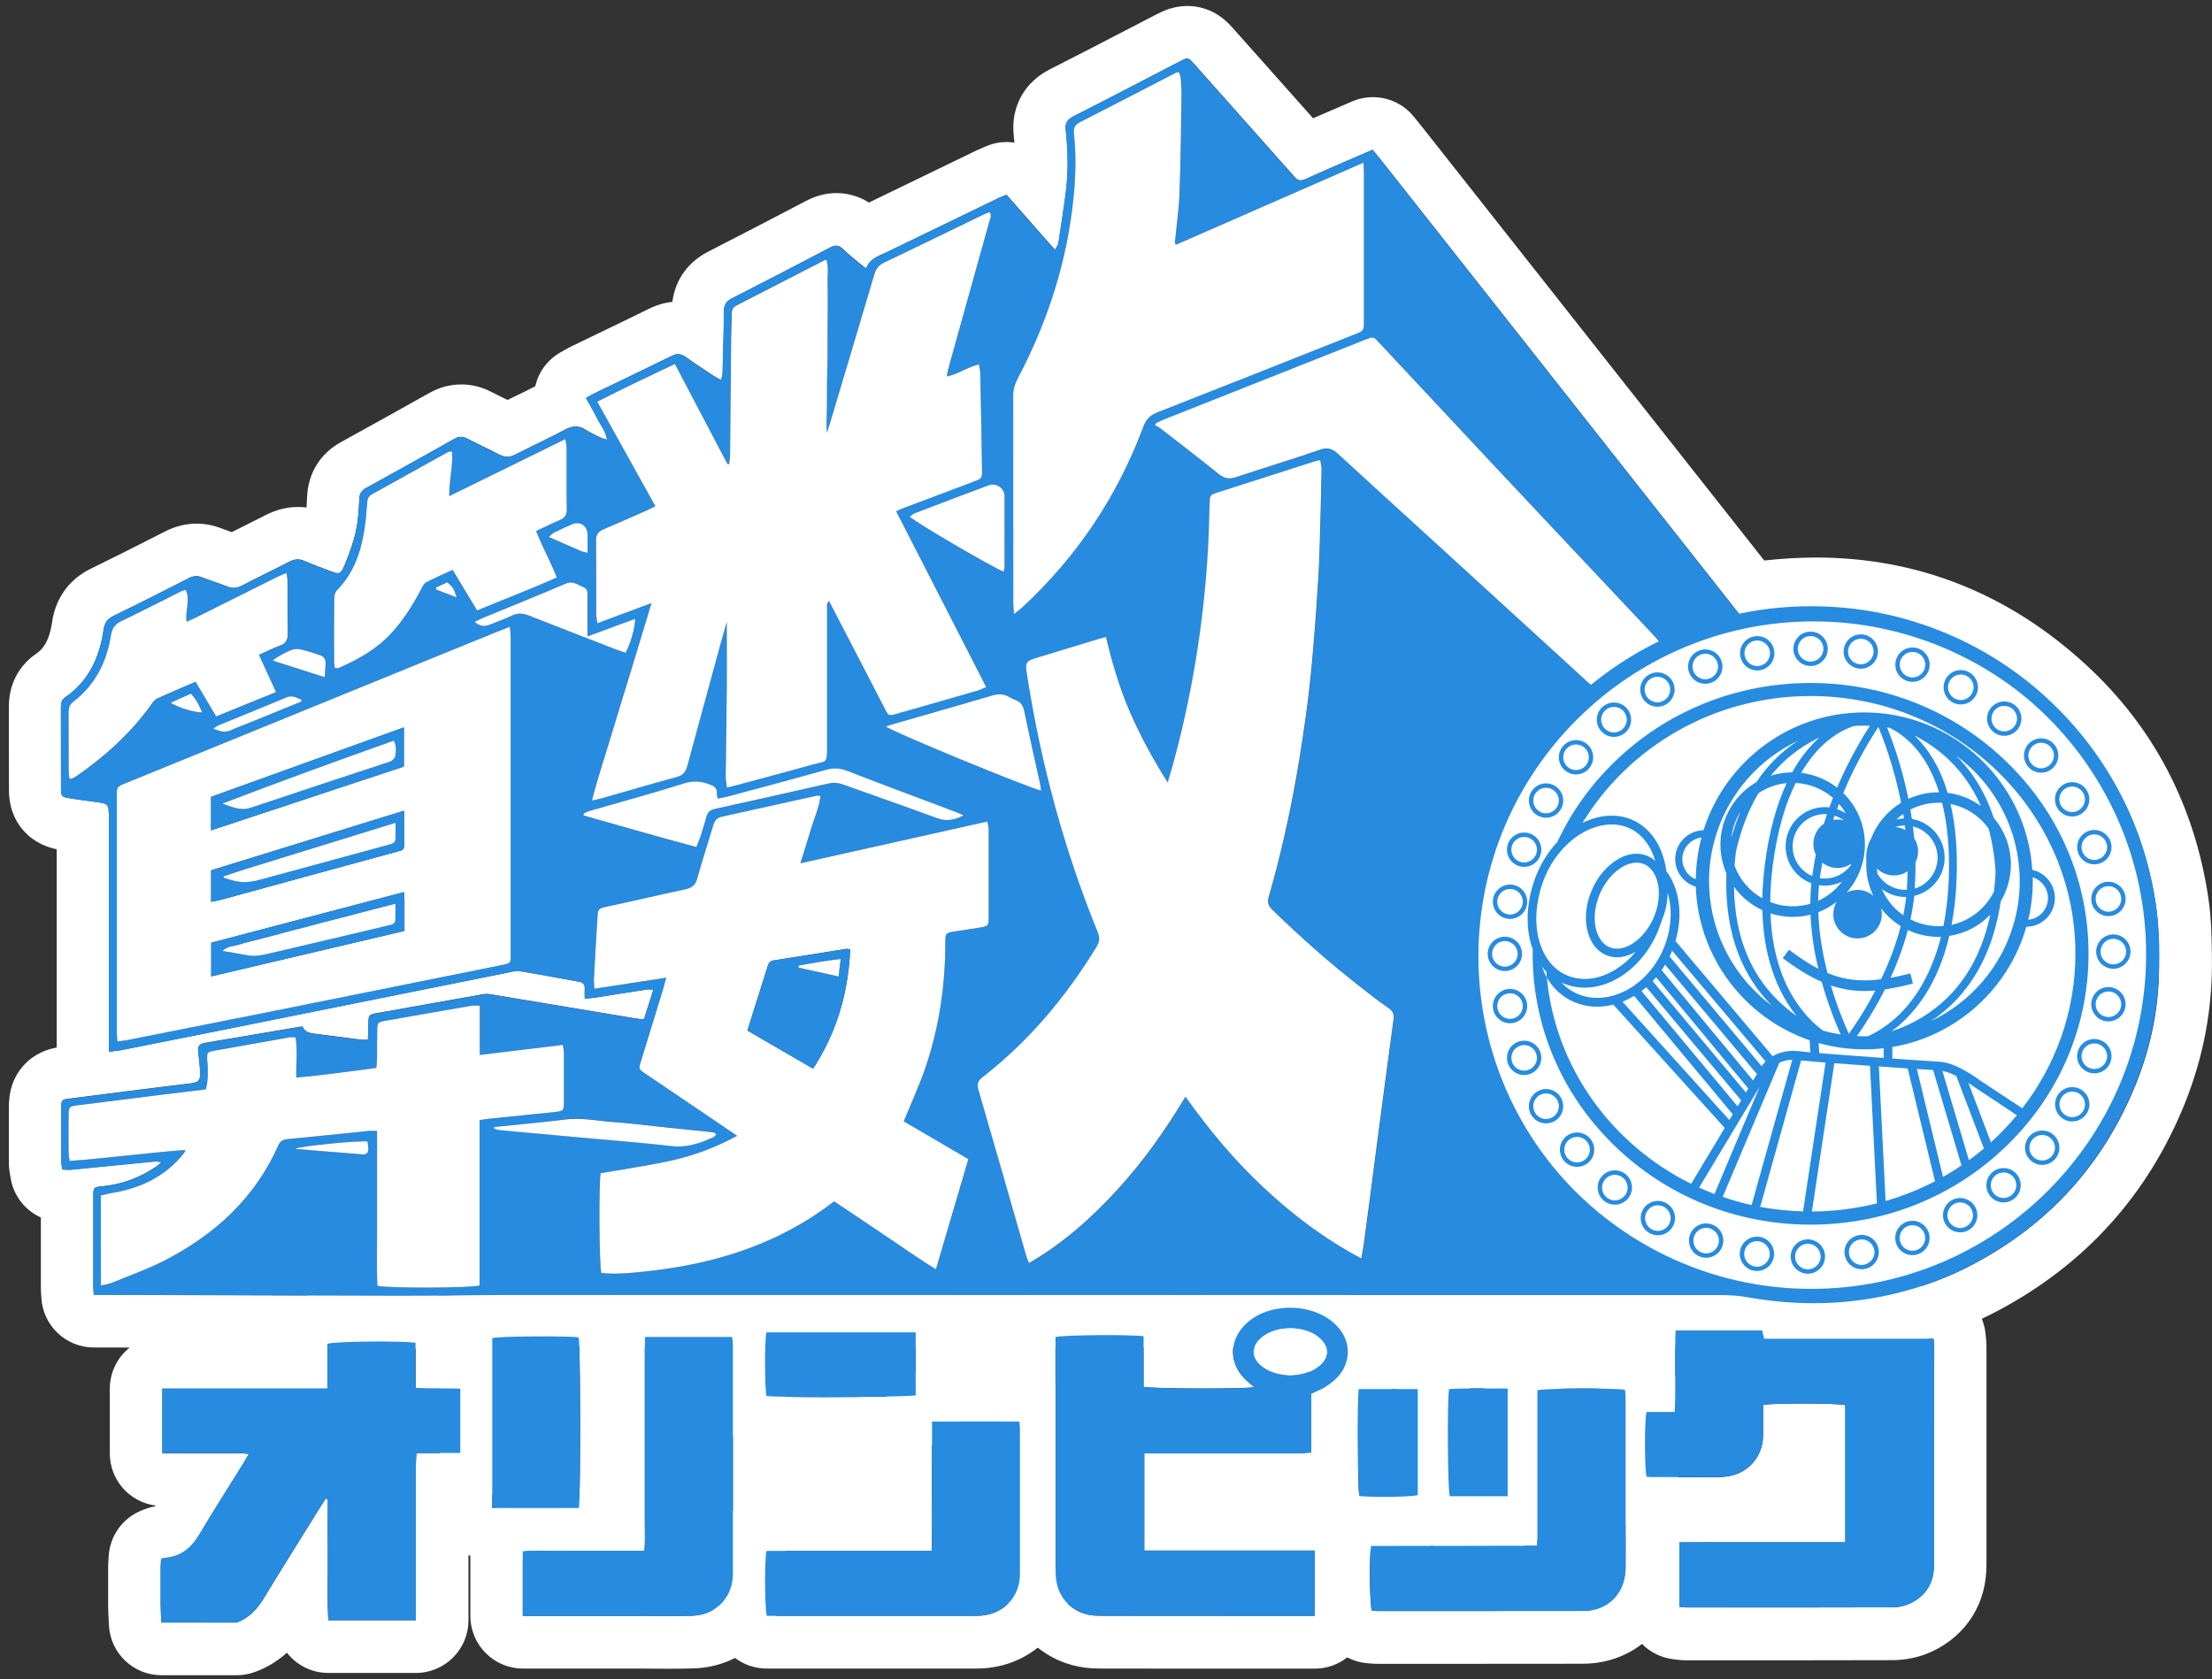 <?xml version="1.0" encoding="utf-8"?>
<!-- Generator: Adobe Illustrator 23.0.1, SVG Export Plug-In . SVG Version: 6.00 Build 0)  -->
<svg version="1.1" xmlns="http://www.w3.org/2000/svg" xmlns:xlink="http://www.w3.org/1999/xlink" x="0px" y="0px"
	 viewBox="0 0 2524.4 1917" style="enable-background:new 0 0 2524.4 1917;" xml:space="preserve">
<rect x="0" y="0" width="2524.4" height="1917" fill="#333333" stroke="none"/>
<style type="text/css">
	.st0{fill:none;}
	.st1{fill:#FFFFFF;}
	.st2{fill:#278BDF;}
</style>
<g id="border">
	<g>
		<path class="st0" d="M1424.6,1577.6c2.1,1.8,4.3,3.6,6.9,5.8c-4.8,1-30.7,1.5-57.9,1.5c-31,0-63.8-0.6-68.6-1.9
			c0-14.9,0-29.9,0-45l-71.2,0l-29.3,0c0,13.7,0,27.4,0,41c10.4,9.8,17.3,23.3,18.5,38.6c0.1,0.7,0.1,1.3,0.2,1.9
			c0.3,2.8,0.7,7.1,0.7,12.1l0,17.9c0,48.2,0.1,98.1,0,147.2c0,11.7-1.9,23.1-5.3,33.9c6.2,6.2,14.3,10.6,23.6,12.5
			c5.2,1.1,10.6,1.2,15.9,1.2c47.8,0,95.5,0.1,143.3,0.1c28.5,0,57,0,85.5,0c0.7,0,1.4,0,2.1,0c3.6,0,7.2,0,11.5,0
			c0-25,0-49.2,0-74.5c-65.1,0-129.6,0-194.7,0c0-37.4,0-73.5,0-111c4.4,0,8.3,0,12.2,0c21.3,0,42.5,0,63.8,0c34,0,68.1,0,102.1,0
			c1.8,0,3.6-0.1,5.6-0.3c0-2.5-0.1-5-0.1-7.6c-0.2-25.6-0.1-58.9,1.6-72.6c2-16.5,10.6-30.8,23-40.4c-34.8,0-70.3,0-106.6,0
			C1405.6,1552,1411.3,1566.5,1424.6,1577.6z"/>
		<path class="st0" d="M1144.5,1790.6c0-55.8,0-112.4,0-167.9c-15.8,0-31.6,0-47.5,0c-7.2,12.6-19,22.4-33.3,27.1
			c0,15.9,0,31.5,0,47.1c-0.1,24.2,0.4,48.4-0.3,73.6c-56.4,0-111.7,0-166.8,0c0,8.8,0,17.6,0,26.3c0,16.9-3.8,33.2-10.8,47.7
			c75.3,0,150.6,0,225.9,0c2.7,0,5.3,0,8-0.2c12.3-0.9,22.9-5.8,30.6-13.5c-1.8-5.6-3.2-11.3-4.1-17.2
			C1145.1,1806.5,1144.6,1799.2,1144.5,1790.6z"/>
		<path class="st0" d="M896.5,1594.4c12.2,0.2,28.2,0.3,45.2,0.3c23.7,0,49.4-0.2,69.2-0.6c7.3-13.4,19.5-23.7,34.2-28.5
			c0-9.1,0-18.3,0-27.6c-24.8,0-49.6,0-74.4,0c-24.7,0-49.4,0-74.2,0l0,36.2C896.5,1580.9,896.5,1587.7,896.5,1594.4z"/>
		<path class="st0" d="M817,1609.5c-1.4-5-3.7-13.5-3.9-51.2c0-8,0-14.7,0.2-20.3c-27.1,0-52.8,0-77.3,0c0,6.5,0,12.8,0,19
			c0,10.3,0,20.7,0,31c0,10,0,20,0,30c0,10,0,20,0,30c0,10.3,0,20.7,0,31c0,10,0,20,0,30c0,10.3,0.1,20.7,0,31
			c-0.1,9.8,0.7,19.7-0.6,30.1c-10.5,0-19.9,0-29.2,0c-3.5,0-7,0-10.5,0c-9.9,7.2-22.1,11.3-35.1,11.3h-63.9c0,21.1,0,41.7,0,63
			c2.9,0,5.4,0,7.8,0c1.2,0,2.4,0,3.6,0c23.5,0,47,0,70.5,0c15.8,0,31.7,0,47.5,0c0.2,0,0.3,0,0.5,0c12.2,0,24.5,0.1,36.8,0.1
			c8.9,0,17.8-0.1,26.8-0.3c9-0.3,17.1-2.7,23.9-6.7c-0.5-7.1-0.8-16.5-0.8-29c-0.2-36.5,2.1-47,2.9-50.9
			c2.9-13.6,10.3-25.2,20.4-33.5c0-28.1,0-56.3,0-84.4C827.3,1632,820.3,1621.6,817,1609.5z"/>
		<path class="st0" d="M616.6,1710.1c1.9,0,3.6,0.1,5.1,0.1c0.5,0,0.9,0,1.4,0c3.5-0.1,7.2-0.1,11.6-0.1c2.8,0,5.7,0,8.5,0
			c2.7,0,5.3,0,8,0h10.1c1.2-34.9,1-137.3-0.1-172c-27.6,0-53.8,0-79.1,0c-6.4,0-12.9,0-19.4,0.1c13.9,11,22.7,28,22.7,47v73.4
			c0,19.4-9.2,36.6-23.5,47.6c0,5.1,0,10.2,0,15.3c0.3,0,0.5,0,0.8,0c7.3-5,15.8-8.5,25-10c8.7-1.3,16.5-1.5,21.6-1.5
			C611.8,1710,614.4,1710,616.6,1710.1z"/>
		<path class="st0" d="M474.1,1584.4c0-15.9,0-30.8,0-45.4c-5.1,0-10.3,0-15.4,0c-1.3,0-2.5,0-3.8,0c-27,0-54.2-0.1-81.4-0.2
			c0,14.8,0,30.1,0,46.2c-63.4,0-125.5,0-188.4,0c0,24.9,0,48.7,0,73.8c4.2,0,7.8,0,11.3,0c0.1,0,0.2,0,0.4,0c11.7,0,23.4,0,35.1,0
			c13.8,0,27.7,0,41.5,0c3.1,0,6.1,0.4,10.5,0.7c-2.6,4.4-4.2,7.3-5.9,10.1c-17,27.5-34.5,54.7-51,82.5
			c-9.2,15.5-21.5,25.1-39.8,26.2c-0.9,0.1-1.8,0.6-3.5,1.3c-0.2,3.1-0.5,6.3-0.5,9.5c-0.1,14.3-0.1,28.7,0,43
			c0.1,6.6,0.5,13.2,0.8,19.9c28.7,0,57.3,0,86,0c14.2-5.2,23.4-15.3,31.1-28.1c21.2-35.1,43.1-69.7,64.7-104.5
			c1.8-3,3.8-5.8,5.6-8.8c0.8,0.2,1.7,0.5,2.5,0.7c0,22.8-0.1,45.6,0,68.4c0.2,23.2-0.8,46.4,0.6,69.7c33.6,0,66.1,0,99.9,0
			c0-4.6,0-8.5,0-12.4c0-55.3,0-110.6,0-165.9c0-3.8,0.4-7.6,0.7-12.6c9.1,0,17.9,0,26.5,0v-73.7c-2.7,0-5.3,0-8,0
			C487.3,1585,480.8,1584.9,474.1,1584.4z"/>
		<path class="st0" d="M1821.2,1701.8c-1.4-4.9-4-14.2-4-52.2c-0.1-36.9,2.2-47,3.2-51.3c1.1-4.7,2.7-9.1,4.8-13.3
			c-4.9-0.1-10.1-0.1-15.4-0.1c-10,0-20.3,0.1-29.2,0.3v122.7c0,20.5-10.3,38.6-26,49.5c0,2.4,0,4.7,0,7.1c-4.7,0-9.3,0-14,0
			c-6.3,2.2-13,3.4-20,3.4h-66.1c-6.9,0-13.7-1.2-20-3.4c-0.1,0-0.2,0-0.3,0c-5.3,1.5-16.5,4.3-55.4,4.3c-4.3,0-9.3,0-14.5-0.2
			c-1.6,18.9-0.8,63.5,1.3,69.9c2.2,0.1,4.5,0.4,6.8,0.4c34.9,0,69.8,0,104.7,0c43,0,86.1,0,129.1-0.1c4.9,0,10-0.6,14.8-1.9
			c21.2-6,34.1-24.2,34.2-48.3c0-16,0-31.9,0-47.9C1838.9,1733.6,1826.2,1719.5,1821.2,1701.8z"/>
		<path class="st0" d="M2460.9,1034.3c-13.5-90.8-53.1-168.8-120.7-231.1c-78.1-72-167.8-106.8-267.8-106.8
			c-22.8,0-46.2,1.8-70.1,5.4c-6.2,0.9-9.4,1.9-11.7,1.9c-3.6,0-5-2.3-11.6-10.6c-1.9-2.3-3.7-4.8-5.5-7.1
			c-131.9-167.2-263.8-334.4-395.7-501.6c-3.5-4.4-7-8.7-10.9-13.4c-11.4,4.9-22.1,9.5-32.7,14.1c-14.7,6.4-29.4,12.7-43.9,19.4
			c-2,0.9-3.8,1.4-5.5,1.4c-2.9,0-5.3-1.4-7.5-4.4c-2-2.6-4.4-5-6.6-7.5c-35.6-40.1-71.3-80.2-106.9-120.3c-4.2-4.7-6.1-6.8-8.6-6.8
			c-2,0-4.5,1.3-8.8,3.5c-40.2,20.8-80.4,41.8-120.8,62.4c-7,3.6-9.7,7.7-8.8,15.6c2.5,23.2,3.1,46.6,0.2,69.8
			c-2.5,19.8-5.5,39.5-8.6,59.3c-0.3,2.3-2.2,4.3-4,7.8c-19.2-21.8-37.3-42.5-55.4-63c-3.7,1.6-6.2,2.5-8.5,3.6
			c-42.6,20.6-85.2,41.2-127.8,61.9c-9,4.4-19.5,6.9-23.7,18.8c-3.5-2.7-6.1-4.6-8.6-6.7c-6.1-5.2-12.4-10.2-18.1-15.7
			c-2.6-2.5-5-3.7-7.7-3.7c-2,0-4.1,0.7-6.5,1.9c-37.5,19.7-75,39.2-112.7,58.4c-6.6,3.3-8.8,7.6-8.8,14.8
			c-0.1,23.6-0.9,47.3-1.5,70.9c-0.1,2.1-0.9,4.2-1.7,7.5c-3.8-2.2-6.7-3.7-9.3-5.4c-10.6-7-21.2-13.9-31.5-21.3
			c-2.9-2.1-5.5-3-8.2-3c-2.3,0-4.7,0.7-7.4,2c-29.3,14.5-58.8,28.5-88.1,42.7c-3.2,1.5-6.1,3.4-9.7,5.4c4.7,8.6,9.1,16.1,13,23.7
			c3.8,7.4,9.5,14.1,11.1,23.8c-2.9-0.8-4.9-1.1-6.5-1.9c-6-2.9-12.3-5.4-17.7-9.2c-4-2.7-7.8-3.9-11.6-3.9c-4,0-8.1,1.4-12.5,3.7
			c-18.5,9.9-37.6,18.6-56.3,28.2c-3.3,1.7-6.4,2.6-9.4,2.6c-3.1,0-6.1-0.9-9.4-2.6c-12.1-6.4-24.5-12-36.7-18.3
			c-2.4-1.2-4.5-1.8-6.7-1.8c-2.4,0-4.8,0.8-7.4,2.2c-33.7,18.9-67.5,37.7-101.3,56.4c-4.8,2.7-7,6-7.3,11.8
			c-0.7,12.6-1.3,25.4-4.1,37.7c-3,13.2-7.7,26.1-12.9,38.7c-2.7,6.4-4.3,8.8-7.6,8.8c-2,0-4.6-0.9-8.4-2.3
			c-10-3.8-20-7.5-29.8-11.7c-2.7-1.1-5.2-1.7-7.6-1.7c-3.1,0-6.2,0.9-9.5,2.6c-18,9.4-36.4,18.1-54.5,27.5c-3.1,1.6-6,2.4-8.9,2.4
			c-2.4,0-4.7-0.5-7.3-1.5c-9.6-3.8-19.5-6.8-29.1-10.6c-2.3-0.9-4.4-1.3-6.5-1.3c-2.9,0-5.6,0.8-8.6,2.4c-28.5,14.6-57,29-85.8,43
			c-7.1,3.5-10.1,8-11.3,15.9c-4.6,31.1-16.7,58.2-43.5,76.8c-4.2,2.9-5.2,6.4-5.2,11c0.1,31.3,0,62.7,0.1,94c0,8,1.2,9.1,9,10.3
			c9.5,1.4,19.1,2.8,28.7,4.1c16.9,2.2,16.9,2.1,16.9,19.5c0,84.3,0,168.7,0,253c0,3.9,0,7.8,0,12.8c5.6-0.7,9.8-0.9,14-1.7
			c35.3-7,70.6-14,105.9-21.1c111.7-22.4,223.5-44.9,335.2-67.4c3.7-0.7,7.7-1.9,11.4-1.9c0.8,0,1.6,0.1,2.4,0.2
			c22.7,3.7,45.3,8,67.9,12.1c4.9,0.9,6.6,3.7,6.3,8.5c-0.2,3.2,0,6.4,0,10.7c4.3-0.4,7.9-0.5,11.4-1c19.8-3,39.5-6.2,59.2-9.3
			c0.8-0.1,1.5-0.2,2.4-0.2c1.5,0,3.2,0.1,5.4,0.1c-3.8,12.2-7.3,23.1-10.8,34.1c-3.7-0.4-6-0.4-8.2-0.8
			c-54.9-9.1-109.7-18.3-164.6-27.4c-2.3-0.4-4.7-0.8-7-0.8c-1,0-1.9,0.1-2.8,0.2c-40.4,7-80.7,14.3-121,21.5
			c-10.6,1.9-10.8,2-10.9,12.7c-0.1,5.9-0.3,11.7-0.5,17.9c-2.1,0-3.7,0.1-5,0.1c-0.8,0-1.5,0-2.2-0.1c-17.2-2.2-34.4-4.4-51.5-6.6
			c-6.6-0.8-13.2-1.5-15.9-8.4c-0.7,0-1.1,0-1.4,0c-0.2,0-0.3,0-0.4,0c-36.8,6.3-73.6,12.5-110.3,18.7c-5.2,0.9-7.7,3.6-7.1,8.9
			c0.8,7.9,1.9,15.8,2.3,23.8c0.5,9.8-1.5,12.4-11.3,13.5c-46,5.5-91.9,11.5-137.8,17.3c-8.9,1.1-9.3,1.4-9.3,10.5
			c-0.1,20.7-0.1,41.3,0,62c0,2.6,0.7,5.1,1.2,8.3c2.7,0.1,5.2,0.4,7.5,0.4c0.6,0,1.2,0,1.7-0.1c8-0.6,15.9-1.6,23.9-2.4
			c24.2-2.4,48.4-4.8,72.6-7.1c0.3,0,0.5,0,0.8,0c1.7,0,3.7,0.5,6.7,0.9c-2.6,2.2-3.7,3.4-5,4.3c-18.7,13-39.2,21-62,23.2
			c-10.8,1.1-10.9,1.2-10.9,12c0,34,0,68,0,102c0,2.9,0.3,5.9,0.5,9.8c4.7,0,9,0,13.1,0c2.4,0,4.7,0,7,0c74.3,0.2,148.7,0.5,223,0.8
			c0.9-0.4,1.9-0.8,2.8-1.1c7.3-2.7,17.2-6.3,80-6.3c38,0,47.6,1.7,51.7,2.4c5.4,1,10.6,2.7,15.4,5c9-0.1,18-0.2,27-0.3
			c5.3-3.7,11.2-6.7,17.6-8.6c6.3-1.9,15-4.5,75.1-4.5c38.7,0,47,1.4,50.9,2.1c9.2,1.6,17.7,5.3,25,10.5c1.5,0,2.9,0,4.4,0
			c10-7.5,22.5-12,36-12h99.5c4.1,0,8.1,0.4,11.9,1.2c8.2-4.2,17.4-6.5,27.1-6.5H1045c16.4,0,31.3,6.6,42.1,17.3
			c8.6,0,17.2,0,25.8,0c18.5,0,37.1,0,55.7,0c5.4-4,11.4-7.2,18.1-9.2c6.3-2,15.9-4.9,76.9-4.9c37.2,0,46.7,1.4,50.3,2
			c10.6,1.6,20.2,5.9,28.2,12.2c4.2,0,8.4,0,12.5,0c5.3,0,10.7,0,16,0c4.1-5,8.7-9.8,13.8-14.2c23.3-20.2,54.4-31.3,87.7-31.3
			c37.4,0,72.6,14.2,96.5,39c2.1,2.1,4,4.3,5.8,6.6c97.8,0,195.7,0,293.5,0.1c11-11.9,26.7-19.4,44.2-19.4h50.4
			c-160.1-46.6-275.2-194.7-275.2-367.5c0.5-211.8,173.1-381.9,382.4-381.9c0.4,0,0.9,0,1.3,0c204.8,0.7,381.5,165.7,380.9,383.5
			c-0.6,191.8-138.9,344.4-315.7,375.4h56.3c20.4-6.6,40.2-15,59.4-25.1c86.8-45.9,148.8-114.5,185.6-205.5
			c18.6-45.9,27.6-93.9,26.8-143.5C2464,1074.1,2463.8,1054,2460.9,1034.3z"/>
		<path class="st0" d="M2069.8,1414c177.1,0,321.5-144.1,322.1-321.3c0.5-177.7-143.5-322.7-321-323.3l-1.1,0
			c-177.4,0-322,144.5-322.4,322c0.1,175.5,142.7,320.2,318.1,322.6C2066.7,1413.9,2068.3,1414,2069.8,1414z"/>
		<path class="st0" d="M1694.5,1704.4v-117.6c0-0.6,0-1.3,0-1.9c-4.6,0-9.1-0.1-13.6-0.1c-1,0-2,0-3,0c0,0.3,0,0.5,0,0.8v118.8
			C1683.5,1704.4,1689,1704.4,1694.5,1704.4z"/>
		<path class="st0" d="M2206.3,1528.2c-1.6,0-3.2,0-4.9,0c-19.9,6-40.4,10.6-61.4,13.9c-23.1,3.6-46.7,5.4-70.1,5.4
			c-27.9,0-56.4-2.6-84.8-7.6c-6.1-1.1-12.9-1.6-20.3-1.6c-17.8,0-35.5,0-53.2,0c-0.1,10,0,20,0,30.1c1.3,4.2,2.2,8.6,2.6,13.2
			c0,0.4,0.1,0.8,0.1,1.2c0.3,2.8,0.7,7,0.7,12.1l0,21.7c0,23,0,46.3,0,69.7c3.4,0,6.8,0,10.2,0c11.7,0,23.5,0,35.2-0.1
			c4.3,0,8.7-0.5,12.9-1.3c21.6-3.9,37.3-21.9,38.4-43.8c0.3-5.7,0.1-11.3,0.1-17c0-6.9,0-13.8,0-20.4c5.4-1.1,24.6-1.6,44.2-1.6
			c22.5,0,45.6,0.7,49.6,1.8c0,51.7,0,103.6,0,156.6c-21.6,0-42.5,0-63.4,0c-12.8,0-25.6,0-38.4,0c-8.2,0-16.4,0-24.6,0
			c-1.8,0-3.7,0-5.5,0c-9.7,0-19.3,0-29,0c-9.4,0-18.9,0-28.4,0.1c0,25.3,0,49.1,0,73.5c3.1,0.3,5.7,0.8,8.2,0.8
			c36,0,71.9,0,107.9,0c42.4,0,84.7,0,127.1-0.2c6.5,0,13.4-1.4,19.3-4.1c18.9-8.6,27.9-24.1,28-44.6c0.1-83,0-166,0-249
			C2207.1,1534.5,2206.7,1531.9,2206.3,1528.2z"/>
		<path class="st0" d="M1593.7,1704.4c-0.3-4.1-0.5-8.8-0.7-14.3c-0.4-10.8-0.6-25-0.7-39.8c-0.2-29.9,0.1-51.5,1.1-64.6
			c-1.6,0-3.2,0-4.8,0c-4.7,10.1-11.2,19.6-19.4,28.2c-3.8,4-8.1,7.9-12.8,11.6v32.6c0,9.6-2.3,18.7-6.3,26.8
			c0.3,10,0.7,17.7,1.1,21.2c4.3-1,8.7-1.5,13.2-1.6C1573.3,1704.5,1582.7,1704.5,1593.7,1704.4z"/>
		<path class="st1" d="M2524.3,1093.2l0-2.6c-0.3-20.8-0.6-42.4-4-65.1c-15.7-106-62.6-195.7-139.4-266.4
			c-88.3-81.4-192.1-122.7-308.5-122.7c-19.2,0-39,1.2-59,3.4c-129.5-164.2-259.1-328.4-388.6-492.6c-2.7-3.4-5.3-6.6-7.9-9.8
			c-1.1-1.4-2.3-2.8-3.5-4.3c-11.7-14.4-28.9-22.2-46.6-22.2c-8,0-16.1,1.6-23.8,4.9c-3.5,1.5-7,3-10.4,4.5
			c-7.7,3.3-15.1,6.5-22.5,9.7c-3.1,1.3-6.1,2.7-9.2,4c-0.8,0.3-1.6,0.7-2.4,1l-14.3-16.1c-24.8-27.9-50.5-56.8-75.8-85.2
			c-3-3.4-6.5-7.3-11.1-11.2c-15.4-13-31.5-15.7-42.3-15.7c0,0,0,0,0,0c-16.6,0-28.5,6.2-36.4,10.2c-11.1,5.7-22.2,11.5-33.2,17.2
			c-28.6,14.8-58.1,30.2-87.2,44.9c-14,7.1-24.8,17.1-32.1,29.6c-7.9,13.7-11,29.2-9.2,46.1c0.3,2.7,0.6,5.4,0.8,8
			c-2.9-0.4-5.9-0.7-8.9-0.7c-7.9,0-15.8,1.6-23.4,4.8c-1,0.4-2,0.8-2.8,1.2c-2.5,1-5.2,2.2-8.4,3.7l-7.2,3.5
			c-37.8,18.3-76.9,37.2-115.4,55.9c-13.7-8.7-27.3-10.8-37.1-10.8c-11.7,0-23.3,3-34.4,8.8c-39.8,20.9-76.5,39.9-112,58.1
			c-23.1,11.8-37.6,32.3-40.8,57.3c-9.1,0.9-18.1,3.6-26.8,7.9c-19.6,9.7-39.8,19.4-59.3,28.8c-9.3,4.5-18.9,9.1-28.4,13.7
			c-4.2,2-7.7,4.1-10.5,5.7c-0.8,0.5-1.6,0.9-2.5,1.4c-15.3,8.6-25.3,22.9-29,38.8c-7.7,4-15.6,7.9-24,11.9c-2.5,1.2-5,2.4-7.5,3.7
			c-0.9-0.5-1.9-0.9-2.8-1.3c-5.5-2.7-10.8-5.2-15.7-7.8c-11-5.7-22.5-8.6-34.3-8.6c-12.7,0-25.1,3.3-36.8,9.9
			c-30.1,16.9-62.2,34.7-101,56.2c-11.5,6.4-20.7,15-27.3,25.6c-6.5,10.5-10.2,22.5-10.9,35.6l0,0.8c-0.2,4.3-0.4,8.5-0.7,12.4
			c-3.2-0.4-6.5-0.6-9.7-0.6c-12.7,0-25.1,3.1-37.1,9.3c-8.3,4.3-16.7,8.5-25.5,12.9c-4.3,2.1-8.7,4.3-13.1,6.5
			c-4.1-1.4-7.9-2.8-11.3-4.1c-9.3-3.7-19-5.6-28.7-5.6c-12.3,0-24.4,3-36,8.9c-34.2,17.5-60.3,30.6-84.7,42.5
			c-12.8,6.2-23.2,15-30.8,26c-7,10.1-11.6,21.9-13.5,35.1c-3.4,23-11.1,31.2-18.3,36.1c-11.6,8-31.1,26.6-31,60.5
			c0,13.9,0,28.1,0,41.9c0,17.1,0,34.8,0.1,52.2c0,7.1,0.1,28.6,16.7,47.3c12.8,14.4,28.6,19.3,37.8,21.2c0,49.7,0,99.5,0,149.2v69
			v8.1c-10.1,1.9-25.2,6.5-37.9,20.6c-16.5,18.4-16.6,39.2-16.7,48.1c-0.1,18.3-0.1,37.6,0,62.6c0,7.1,1.1,12.7,1.7,16
			c0.1,0.3,0.1,0.6,0.2,1c3.1,20.6,16.5,37.5,34.6,45.7c0,23,0,48.2,0,78.7c0,4,0.2,7.4,0.4,10.1c0.1,0.9,0.1,1.8,0.2,2.9
			c1.7,31.8,28.1,56.7,59.9,56.7c2.5,0,4.8,0,7.1,0c2.1,0,4.1,0,6,0c2.3,0,4.5,0,6.8,0c7,0,14,0,21,0.1c-13.8,11-22.7,27.9-22.7,47
			v73.8c0,30.5,22.7,55.7,52.2,59.5c-0.2,0.3-0.4,0.6-0.5,0.9c-6.4,1.1-11.3,3-14.9,4.5c-21.8,8.5-36.8,29-38.1,52.5
			c0,0.7-0.1,1.4-0.1,2c-0.2,2.7-0.5,6.4-0.5,10.6c-0.1,14.2-0.1,28.9,0,43.8c0.1,5.9,0.3,11.4,0.6,16.3c0.1,1.9,0.2,3.8,0.3,5.7
			c1.4,32.1,27.8,57.4,59.9,57.4h86c7,0,13.9-1.2,20.5-3.6c13.7-5,25.9-12.3,36.7-22.1c11,14.1,28.2,23.1,47.3,23.1h99.9
			c33.1,0,60-26.9,60-60v-12.4l0-31.9c0-10,0-20.2,0-30.3c0.7,0.4,1.5,0.7,2.2,1.1v68.5c0,33.1,26.9,60,60,60h7.8h3.6l35.2,0l35.2,0
			c15.8,0,31.7,0,47.5,0h0.4c5.9,0,12.1,0,18,0.1c6.1,0,12.4,0.1,18.7,0.1c11,0,20.1-0.1,28.6-0.4c16.8-0.5,32.8-4.6,47-11.9
			c10.2,7.7,22.8,12.1,36.2,12.1h9.6h30.4c65.5,0,131,0,196.5,0c3.8,0,7.9,0,12.4-0.4c22.5-1.7,43.5-9.9,60.4-23.5
			c13.2,10.6,28.8,18,45.8,21.5c10.3,2.1,19.9,2.4,27.8,2.4c50,0,100.5,0.1,143.3,0.1l42.8,0l42.8,0h2.1h11.5
			c14,0,26.9-4.8,37.1-12.9c7.3,3.8,15.4,6.2,24,6.8c0.3,0,0.7,0.1,1,0.1c2.2,0.2,5.6,0.5,9.7,0.5l11.2,0c31.2,0,62.4,0,93.6,0
			c50.1,0,91.1,0,129.2-0.1c10.9,0,21.3-1.4,31-4.2c13.6-3.8,26-10.1,36.7-18.4c9.4,9.5,22.1,16,36.3,17.5c0.2,0,0.8,0.1,1.4,0.2
			c3,0.4,7.5,1,13.2,1l26.1,0c27.3,0,54.5,0,81.8,0c49.8,0,90.2-0.1,127.3-0.2c15.3-0.1,30.5-3.3,44-9.5c20-9.1,36.3-23.3,47.2-40.9
			c10.5-17,15.8-36.6,15.8-58.2c0.1-75.2,0.1-151.6,0-225.5l0-23.6c0-5.1-0.5-9.2-0.8-12.3c-0.1-0.8-0.2-1.5-0.2-2.2
			c-0.6-6.2-2.1-12-4.3-17.5c6.1-2.9,12.2-5.9,18.2-9.1c99.3-52.6,171.1-132,213.2-236C2514.7,1206.7,2525.2,1150.6,2524.3,1093.2z
			 M501.8,1658.6c-8.7,0-17.4,0-26.5,0c-0.3,4.9-0.7,8.7-0.7,12.6c0,55.3,0,110.6,0,165.9c0,3.9,0,7.8,0,12.4c-33.8,0-66.3,0-99.9,0
			c-1.4-23.3-0.4-46.5-0.6-69.7c-0.2-22.8,0-45.6,0-68.4c-0.8-0.2-1.7-0.5-2.5-0.7c-1.9,2.9-3.8,5.8-5.6,8.8
			c-21.6,34.8-43.5,69.5-64.7,104.5c-7.7,12.7-17,22.9-31.1,28.1c-28.7,0-57.3,0-86,0c-0.3-6.6-0.8-13.2-0.8-19.9
			c-0.1-14.3-0.1-28.7,0-43c0-3.2,0.3-6.5,0.5-9.5c1.7-0.6,2.6-1.2,3.5-1.3c18.3-1.1,30.6-10.7,39.8-26.2c16.5-27.8,34-55,51-82.5
			c1.7-2.8,3.3-5.7,5.9-10.1c-4.3-0.3-7.4-0.7-10.5-0.7c-13.8,0-27.7,0-41.5,0c-11.7,0-23.4,0-35.1,0c-0.1,0-0.2,0-0.4,0
			c-3.6,0-7.1,0-11.3,0c0-25.1,0-48.9,0-73.8c62.8,0,125,0,188.4,0c0-16.1,0-31.4,0-46.2c27.2,0.1,54.4,0.1,81.4,0.2
			c1.3,0,2.5,0,3.8,0c5.1,0,10.2,0,15.4,0c0,14.6,0,29.4,0,45.4c6.7,0.5,13.2,0.6,19.6,0.6c2.7,0,5.4,0,8,0V1658.6z M587.6,1711.5
			c-9.2,1.4-17.7,4.9-25,10c-0.3,0-0.5,0-0.8,0c0-5.1,0-10.2,0-15.3c14.3-11,23.5-28.2,23.5-47.6v-73.4c0-19-8.8-36-22.7-47
			c6.5,0,13-0.1,19.4-0.1c25.3,0,51.6,0,79.1,0c1.2,34.7,1.3,137.1,0.1,172h-10.1c-2.7,0-5.3,0-8,0c-2.8,0-5.7,0-8.5,0
			c-4.4,0-8.1,0-11.6,0.1c-0.5,0-0.9,0-1.4,0c-1.5,0-3.3,0-5.1-0.1c-2.2,0-4.8-0.1-7.5-0.1C604,1710,596.3,1710.2,587.6,1711.5z
			 M816.1,1757.7c-0.9,3.9-3.1,14.4-2.9,50.9c0.1,12.5,0.4,21.9,0.8,29c-6.8,4-14.9,6.4-23.9,6.7c-8.9,0.3-17.8,0.3-26.8,0.3
			c-12.2,0-24.5-0.1-36.8-0.1c-0.2,0-0.3,0-0.5,0c-15.8,0-31.7,0-47.5,0c-23.5,0-47,0-70.5,0c-1.2,0-2.4,0-3.6,0c-2.4,0-5,0-7.8,0
			c0-21.3,0-41.9,0-63h63.9c13,0,25.1-4.2,35.1-11.3c3.5,0,7,0,10.5,0c9.3,0,18.6,0,29.2,0c1.3-10.4,0.5-20.3,0.6-30.1
			c0.1-10.3,0-20.7,0-31c0-10,0-20,0-30c0-10.3,0-20.7,0-31c0-10,0-20,0-30c0-10,0-20,0-30c0-10.3,0-20.7,0-31c0-6.2,0-12.5,0-19
			c24.5,0,50.2,0,77.3,0c-0.1,5.6-0.2,12.3-0.2,20.3c0.1,37.7,2.5,46.1,3.9,51.2c3.3,12.1,10.3,22.5,19.5,30.2c0,28.1,0,56.3,0,84.4
			C826.4,1732.5,819,1744.1,816.1,1757.7z M1119.6,1844.2c-2.7,0.2-5.3,0.2-8,0.2c-75.3,0-150.6,0-225.9,0
			c7-14.6,10.7-30.8,10.8-47.7c0-8.8,0-17.5,0-26.3c55.1,0,110.4,0,166.8,0c0.7-25.2,0.3-49.4,0.3-73.6c0.1-15.6,0-31.2,0-47.1
			c14.4-4.7,26.1-14.5,33.3-27.1c15.9,0,31.7,0,47.5,0c0,55.5,0,112.1,0,167.9c0,8.6,0.5,15.9,1.6,23c0.9,5.9,2.3,11.6,4.1,17.2
			C1142.5,1838.4,1131.9,1843.3,1119.6,1844.2z M896.5,1538.1c24.7,0,49.4,0,74.2,0c24.8,0,49.6,0,74.4,0c0,9.2,0,18.4,0,27.6
			c-14.7,4.8-26.9,15.1-34.2,28.5c-19.8,0.4-45.5,0.6-69.2,0.6c-17,0-33-0.1-45.2-0.3c0-6.7,0-13.4,0-20.1L896.5,1538.1z
			 M1491,1578.4c-1.7,13.7-1.8,47-1.6,72.6c0,2.6,0,5.1,0.1,7.6c-1.9,0.2-3.7,0.3-5.6,0.3c-34,0-68.1,0-102.1,0
			c-21.3,0-42.5,0-63.8,0c-3.9,0-7.8,0-12.2,0c0,37.5,0,73.7,0,111c65.1,0,129.5,0,194.7,0c0,25.3,0,49.4,0,74.5
			c-4.3,0-7.9,0-11.5,0c-0.7,0-1.4,0-2.1,0c-28.5,0-57,0-85.5,0c-47.8,0-95.5,0-143.3-0.1c-5.3,0-10.7-0.1-15.9-1.2
			c-9.3-1.9-17.3-6.3-23.6-12.5c3.5-10.8,5.3-22.2,5.3-33.9c0.1-49.1,0.1-99,0-147.2l0-17.9c0-5-0.4-9.3-0.7-12.1
			c-0.1-0.6-0.1-1.2-0.2-1.9c-1.3-15.3-8.2-28.8-18.5-38.6c0-13.7,0-27.4,0-41l29.3,0l71.2,0c0,15,0,30.1,0,45
			c4.9,1.2,37.6,1.9,68.6,1.9c27.2,0,53.1-0.5,57.9-1.5c-2.6-2.2-4.8-4-6.9-5.8c-13.2-11.1-18.9-25.5-17.2-39.5
			c36.4,0,71.9,0,106.6,0C1501.6,1547.6,1493,1561.9,1491,1578.4z M1551.1,1706.1c-0.5-3.5-0.8-11.2-1.1-21.2
			c4.1-8.1,6.3-17.2,6.3-26.8v-32.6c4.7-3.7,9-7.5,12.8-11.6c8.2-8.6,14.7-18.1,19.4-28.2c1.6,0,3.2,0,4.8,0
			c-0.9,13.1-1.3,34.7-1.1,64.6c0.1,14.9,0.4,29,0.7,39.8c0.2,5.6,0.4,10.3,0.7,14.3c-11,0-20.4,0-29.4,0.1
			C1559.8,1704.6,1555.4,1705.1,1551.1,1706.1z M1855.1,1788.6c0,24.1-12.9,42.4-34.2,48.3c-4.7,1.3-9.8,1.9-14.8,1.9
			c-43,0.1-86.1,0.1-129.1,0.1c-34.9,0-69.8,0-104.7,0c-2.3,0-4.6-0.3-6.8-0.4c-2.1-6.4-2.9-51-1.3-69.9c5.2,0.1,10.2,0.2,14.5,0.2
			c38.9,0,50.1-2.8,55.4-4.3c0.1,0,0.2,0,0.3,0c6.3,2.2,13,3.4,20,3.4h66.1c7,0,13.7-1.2,20-3.4c4.6,0,9.3,0,14,0c0-2.4,0-4.7,0-7.1
			c15.7-10.8,26-28.9,26-49.5v-122.7c9-0.2,19.2-0.3,29.2-0.3c5.3,0,10.5,0,15.4,0.1c-2.1,4.2-3.7,8.6-4.8,13.3
			c-1,4.3-3.3,14.4-3.2,51.3c0.1,38,2.7,47.2,4,52.2c5,17.8,17.7,31.9,34,38.9C1855.2,1756.7,1855.2,1772.6,1855.1,1788.6z
			 M1677.9,1584.8c1,0,2,0,3,0c4.5,0,9.1,0,13.6,0.1c0,0.6,0,1.3,0,1.9v117.6c-5.5,0-11.1,0-16.6,0v-118.8
			C1678,1585.4,1677.9,1585.1,1677.9,1584.8z M2207.1,1786c0,20.6-9.1,36-28,44.6c-5.9,2.7-12.8,4.1-19.3,4.1
			c-42.4,0.1-84.7,0.2-127.1,0.2c-36,0-71.9,0-107.9,0c-2.6,0-5.1-0.5-8.2-0.8c0-24.4,0-48.2,0-73.5c9.5-0.1,18.9-0.1,28.4-0.1
			c9.7,0,19.3,0,29,0c1.8,0,3.7,0,5.5,0c8.2,0,16.4,0,24.6,0c12.8,0,25.6,0,38.4,0c20.9,0,41.8,0,63.4,0c0-53,0-104.8,0-156.6
			c-4-1.2-27.1-1.8-49.6-1.8c-19.6,0-38.8,0.5-44.2,1.6c0,6.6,0,13.5,0,20.4c0,5.7,0.2,11.3-0.1,17c-1.1,22-16.8,39.9-38.4,43.8
			c-4.2,0.8-8.6,1.2-12.9,1.3c-11.7,0.1-23.5,0.1-35.2,0.1c-3.4,0-6.8,0-10.2,0c0-23.4,0-46.7,0-69.7l0-21.7c0-5.1-0.4-9.3-0.7-12.1
			c0-0.4-0.1-0.8-0.1-1.2c-0.4-4.6-1.3-9-2.6-13.2c0-10-0.1-20,0-30.1c17.7,0,35.5,0,53.2,0c7.4,0,14.2,0.6,20.3,1.6
			c28.3,5.1,56.9,7.6,84.8,7.6c23.4,0,47-1.8,70.1-5.4c21-3.2,41.5-7.9,61.4-13.9c1.6,0,3.2,0,4.9,0c0.3,3.7,0.8,6.3,0.8,8.9
			C2207.2,1620.1,2207.2,1703,2207.1,1786z M1747.2,1091.4c0.4-177.6,145.1-322,322.4-322l1.1,0c177.5,0.6,321.6,145.6,321,323.3
			c-0.5,177.2-145,321.3-322.1,321.3c-1.5,0-3,0-4.5,0C1890,1411.5,1747.3,1266.8,1747.2,1091.4z M2437.5,1237.6
			c-36.8,91-98.8,159.6-185.6,205.5c-19.2,10.2-39,18.5-59.4,25.1h-56.3c176.8-31,315.1-183.6,315.7-375.4
			C2452.5,875,2275.7,710,2071,709.3c-0.4,0-0.9,0-1.3,0c-209.3,0-381.9,170.1-382.4,381.9c0,172.8,115.2,320.9,275.2,367.5h-50.4
			c-17.4,0-33.2,7.5-44.2,19.4c-97.8,0-195.7-0.1-293.5-0.1c-1.8-2.2-3.8-4.4-5.8-6.6c-23.9-24.8-59-39-96.5-39
			c-33.3,0-64.4,11.1-87.7,31.3c-5.1,4.4-9.7,9.1-13.8,14.2c-5.3,0-10.7,0-16,0c-4.2,0-8.4,0-12.5,0c-8-6.3-17.6-10.6-28.2-12.2
			c-3.6-0.5-13.1-2-50.3-2c-61,0-70.6,3-76.9,4.9c-6.7,2.1-12.7,5.2-18.1,9.2c-18.6,0-37.1,0-55.7,0c-8.6,0-17.2,0-25.8,0
			c-10.8-10.7-25.7-17.3-42.1-17.3H874.6c-9.7,0-18.9,2.3-27.1,6.5c-3.9-0.8-7.8-1.2-11.9-1.2H736c-13.5,0-26,4.5-36,12
			c-1.5,0-2.9,0-4.4,0c-7.3-5.3-15.8-9-25-10.5c-3.9-0.7-12.2-2.1-50.9-2.1c-60,0-68.7,2.6-75.1,4.5c-6.4,1.9-12.4,4.9-17.6,8.6
			c-9,0.1-18,0.2-27,0.3c-4.8-2.3-9.9-4-15.4-5c-4.1-0.7-13.7-2.4-51.7-2.4c-62.8,0-72.7,3.6-80,6.3c-1,0.3-1.9,0.7-2.8,1.1
			c-74.3-0.2-148.7-0.5-223-0.8c-2.3,0-4.6,0-7,0c-4.1,0-8.4,0-13.1,0c-0.2-3.9-0.5-6.8-0.5-9.8c0-34,0-68,0-102
			c0-10.8,0.1-11,10.9-12c22.7-2.3,43.3-10.2,62-23.2c1.3-0.9,2.5-2.1,5-4.3c-3-0.4-5-0.9-6.7-0.9c-0.3,0-0.5,0-0.8,0
			c-24.2,2.3-48.4,4.7-72.6,7.1c-8,0.8-15.9,1.7-23.9,2.4c-0.6,0-1.2,0.1-1.7,0.1c-2.3,0-4.8-0.3-7.5-0.4c-0.5-3.2-1.2-5.7-1.2-8.3
			c-0.1-20.7-0.1-41.3,0-62c0-9.2,0.4-9.4,9.3-10.5c45.9-5.8,91.8-11.9,137.8-17.3c9.9-1.2,11.8-3.8,11.3-13.5
			c-0.4-8-1.5-15.9-2.3-23.8c-0.5-5.3,1.9-8,7.1-8.9c36.8-6.2,73.6-12.5,110.3-18.7c0.1,0,0.2,0,0.4,0c0.3,0,0.7,0,1.4,0
			c2.7,6.9,9.3,7.6,15.9,8.4c17.2,2.2,34.4,4.4,51.5,6.6c0.7,0.1,1.4,0.1,2.2,0.1c1.3,0,2.9-0.1,5-0.1c0.2-6.2,0.4-12.1,0.5-17.9
			c0.2-10.7,0.3-10.8,10.9-12.7c40.3-7.2,80.7-14.4,121-21.5c0.9-0.2,1.9-0.2,2.8-0.2c2.3,0,4.7,0.4,7,0.8
			c54.9,9.1,109.8,18.3,164.6,27.4c2.3,0.4,4.6,0.5,8.2,0.8c3.5-11,6.9-21.9,10.8-34.1c-2.2,0-3.9-0.1-5.4-0.1c-0.8,0-1.6,0-2.4,0.2
			c-19.8,3-39.5,6.2-59.2,9.3c-3.5,0.5-7,0.6-11.4,1c0-4.3-0.2-7.5,0-10.7c0.4-4.8-1.4-7.6-6.3-8.5c-22.6-4.1-45.2-8.4-67.9-12.1
			c-0.8-0.1-1.6-0.2-2.4-0.2c-3.7,0-7.6,1.2-11.4,1.9c-111.7,22.4-223.5,44.9-335.2,67.4c-35.3,7.1-70.6,14.1-105.9,21.1
			c-4.1,0.8-8.4,1-14,1.7c0-5,0-8.9,0-12.8c0-84.3,0-168.7,0-253c0-17.4,0-17.3-16.9-19.5c-9.6-1.2-19.1-2.6-28.7-4.1
			c-7.8-1.2-9-2.4-9-10.3c-0.1-31.3,0-62.7-0.1-94c0-4.6,1-8.2,5.2-11c26.8-18.5,38.9-45.7,43.5-76.8c1.2-7.8,4.1-12.4,11.3-15.9
			c28.8-14,57.3-28.4,85.8-43c3-1.5,5.8-2.4,8.6-2.4c2.1,0,4.2,0.4,6.5,1.3c9.6,3.8,19.5,6.8,29.1,10.6c2.5,1,4.9,1.5,7.3,1.5
			c2.9,0,5.8-0.8,8.9-2.4c18-9.4,36.4-18.1,54.5-27.5c3.3-1.7,6.3-2.6,9.5-2.6c2.5,0,5,0.6,7.6,1.7c9.8,4.2,19.8,7.9,29.8,11.7
			c3.8,1.4,6.4,2.3,8.4,2.3c3.3,0,4.9-2.4,7.6-8.8c5.2-12.5,10-25.5,12.9-38.7c2.8-12.2,3.4-25,4.1-37.7c0.3-5.8,2.4-9.1,7.3-11.8
			c33.8-18.7,67.6-37.4,101.3-56.4c2.6-1.4,5-2.2,7.4-2.2c2.1,0,4.3,0.6,6.7,1.8c12.1,6.3,24.6,11.9,36.7,18.3
			c3.3,1.7,6.3,2.6,9.4,2.6c3.1,0,6.1-0.9,9.4-2.6c18.7-9.6,37.8-18.3,56.3-28.2c4.4-2.4,8.5-3.7,12.5-3.7c3.8,0,7.6,1.2,11.6,3.9
			c5.5,3.7,11.8,6.3,17.7,9.2c1.7,0.8,3.6,1.1,6.5,1.9c-1.6-9.7-7.3-16.4-11.1-23.8c-3.9-7.7-8.3-15.2-13-23.7
			c3.5-2,6.5-3.9,9.7-5.4c29.4-14.2,58.9-28.3,88.1-42.7c2.7-1.3,5.1-2,7.4-2c2.7,0,5.3,1,8.2,3c10.3,7.4,20.9,14.3,31.5,21.3
			c2.7,1.8,5.5,3.2,9.3,5.4c0.8-3.4,1.6-5.4,1.7-7.5c0.6-23.6,1.4-47.3,1.5-70.9c0-7.2,2.3-11.5,8.8-14.8
			c37.7-19.2,75.3-38.7,112.7-58.4c2.4-1.3,4.5-1.9,6.5-1.9c2.7,0,5.1,1.2,7.7,3.7c5.7,5.5,12,10.5,18.1,15.7c2.5,2.1,5.1,4,8.6,6.7
			c4.2-11.9,14.7-14.4,23.7-18.8c42.6-20.7,85.2-41.3,127.8-61.9c2.4-1.1,4.9-2.1,8.5-3.6c18,20.5,36.2,41.1,55.4,63
			c1.9-3.5,3.7-5.6,4-7.8c3-19.7,6.1-39.5,8.6-59.3c2.9-23.2,2.3-46.6-0.2-69.8c-0.9-7.9,1.8-12,8.8-15.6
			c40.4-20.5,80.6-41.5,120.8-62.4c4.4-2.3,6.8-3.5,8.8-3.5c2.6,0,4.4,2.1,8.6,6.8c35.7,40.1,71.3,80.2,106.9,120.3
			c2.2,2.5,4.6,4.8,6.6,7.5c2.3,3,4.7,4.4,7.5,4.4c1.7,0,3.5-0.5,5.5-1.4c14.5-6.7,29.2-13,43.9-19.4c10.7-4.7,21.3-9.2,32.7-14.1
			c3.8,4.7,7.4,9,10.9,13.4c131.9,167.2,263.8,334.4,395.7,501.6c1.9,2.4,3.6,4.8,5.5,7.1c6.6,8.3,8,10.6,11.6,10.6
			c2.3,0,5.6-1,11.7-1.9c23.9-3.6,47.3-5.4,70.1-5.4c100,0,189.7,34.9,267.8,106.8c67.6,62.3,107.2,140.3,120.7,231.1
			c2.9,19.7,3.1,39.8,3.4,59.8C2465.1,1143.7,2456.1,1191.6,2437.5,1237.6z"/>
	</g>
</g>
<g id="path">
	<circle class="st1" cx="2070.4" cy="1093.7" r="386.8"/>
	<g>
		<path class="st2" d="M184.1,1852c-0.3-6.6-0.8-13.2-0.8-19.9c-0.1-14.3-0.1-28.7,0-43c0-3.2,0.3-6.5,0.5-9.5
			c1.7-0.6,2.6-1.2,3.5-1.3c18.3-1.1,30.6-10.7,39.8-26.2c16.5-27.8,34-55,51-82.5c1.7-2.8,3.3-5.7,5.9-10.1
			c-4.3-0.3-7.4-0.7-10.5-0.7c-25.7-0.1-51.3,0-77,0c-3.6,0-7.1,0-11.3,0c0-25.1,0-48.9,0-73.8c62.8,0,125,0,188.4,0
			c0-17.9,0-34.7,0-51.1c7.9-2.9,86.6-3.6,100.6-1.1c0,16.5,0,33.3,0,51.5c17.6,1.2,34.1,0,51.1,0.8c0,24.6,0,48.4,0,73.4
			c-16.5,0-32.7,0-50,0c-0.3,4.9-0.7,8.7-0.7,12.6c0,55.3,0,110.6,0,165.9c0,3.9,0,7.8,0,12.4c-33.8,0-66.3,0-99.9,0
			c-1.4-23.3-0.4-46.5-0.6-69.7c-0.2-22.8,0-45.6,0-68.4c-0.8-0.2-1.7-0.5-2.5-0.7c-1.9,2.9-3.8,5.8-5.6,8.8
			c-21.6,34.8-43.5,69.5-64.7,104.5c-7.7,12.7-17,22.9-31.1,28.1C241.4,1852,212.7,1852,184.1,1852z"/>
		<path class="st2" d="M107,1478.1c-0.2-3.9-0.5-6.8-0.5-9.8c0-34,0-68,0-102c0-10.8,0.1-11,10.9-12c22.7-2.3,43.3-10.2,62-23.2
			c1.3-0.9,2.5-2.1,5-4.3c-3.5-0.4-5.5-1-7.5-0.8c-24.2,2.3-48.4,4.7-72.6,7.1c-8,0.8-15.9,1.7-23.9,2.4c-2.9,0.2-5.8-0.2-9.3-0.4
			c-0.5-3.2-1.2-5.7-1.2-8.3c-0.1-20.7-0.1-41.3,0-62c0-9.2,0.4-9.4,9.3-10.5c45.9-5.8,91.8-11.9,137.8-17.3
			c9.9-1.2,11.8-3.8,11.3-13.5c-0.4-8-1.5-15.9-2.3-23.8c-0.5-5.3,1.9-8,7.1-8.9c36.8-6.2,73.6-12.5,110.3-18.7c0.3-0.1,0.7,0,1.8,0
			c2.7,6.9,9.3,7.6,15.9,8.4c17.2,2.2,34.4,4.4,51.5,6.6c1.9,0.2,3.9,0,7.2,0c0.2-6.2,0.4-12.1,0.5-17.9
			c0.2-10.7,0.3-10.8,10.9-12.7c40.3-7.2,80.7-14.4,121-21.5c3.2-0.6,6.6,0,9.9,0.5c54.9,9.1,109.8,18.3,164.6,27.4
			c2.3,0.4,4.6,0.5,8.2,0.8c3.5-11,6.9-21.9,10.8-34.1c-3.5,0-5.7-0.3-7.8,0c-19.8,3-39.5,6.2-59.2,9.3c-3.5,0.5-7,0.6-11.4,1
			c0-4.3-0.2-7.5,0-10.7c0.4-4.8-1.4-7.6-6.3-8.5c-22.6-4.1-45.2-8.4-67.9-12.1c-4.4-0.7-9.2,0.8-13.8,1.7
			c-111.7,22.4-223.5,44.9-335.2,67.4c-35.3,7.1-70.6,14.1-105.9,21.1c-4.1,0.8-8.4,1-14,1.7c0-5,0-8.9,0-12.8c0-84.3,0-168.7,0-253
			c0-17.4,0-17.3-16.9-19.5c-9.6-1.2-19.1-2.6-28.7-4.1c-7.8-1.2-9-2.4-9-10.3c-0.1-31.3,0-62.7-0.1-94c0-4.6,1-8.2,5.2-11
			c26.8-18.5,38.9-45.7,43.5-76.8c1.2-7.8,4.1-12.4,11.3-15.9c28.8-14,57.3-28.4,85.8-43c5.2-2.6,9.7-3.2,15.1-1
			c9.6,3.8,19.5,6.8,29.1,10.6c5.7,2.2,10.6,2,16.2-0.9c18-9.4,36.4-18.1,54.5-27.5c5.8-3,11-3.5,17.1-0.9
			c9.8,4.2,19.8,7.9,29.8,11.7c10.2,3.8,11.8,3.8,16-6.5c5.2-12.5,10-25.5,12.9-38.7c2.8-12.2,3.4-25,4.1-37.7
			c0.3-5.8,2.4-9.1,7.3-11.8c33.8-18.7,67.6-37.4,101.3-56.4c4.9-2.7,9-3,14-0.4c12.1,6.3,24.6,11.9,36.7,18.3
			c6.5,3.5,12.2,3.4,18.8,0c18.7-9.6,37.8-18.3,56.3-28.2c8.6-4.6,15.8-5.4,24.1,0.2c5.5,3.7,11.8,6.3,17.7,9.2
			c1.7,0.8,3.6,1.1,6.5,1.9c-1.6-9.7-7.3-16.4-11.1-23.8c-3.9-7.7-8.3-15.2-13-23.7c3.5-2,6.5-3.9,9.7-5.4
			c29.4-14.2,58.9-28.3,88.1-42.7c5.8-2.9,10.2-2.8,15.5,1c10.3,7.4,20.9,14.3,31.5,21.3c2.7,1.8,5.5,3.2,9.3,5.4
			c0.8-3.4,1.6-5.4,1.7-7.5c0.6-23.6,1.4-47.3,1.5-70.9c0-7.2,2.3-11.5,8.8-14.8c37.7-19.2,75.3-38.7,112.7-58.4
			c5.6-3,9.6-2.6,14.1,1.8c5.7,5.5,12,10.5,18.1,15.7c2.5,2.1,5.1,4,8.6,6.7c4.2-11.9,14.7-14.4,23.7-18.8
			c42.6-20.7,85.2-41.3,127.8-61.9c2.4-1.1,4.9-2.1,8.5-3.6c18,20.5,36.2,41.1,55.4,63c1.9-3.5,3.7-5.6,4-7.8
			c3-19.7,6.1-39.5,8.6-59.3c2.9-23.2,2.3-46.6-0.2-69.8c-0.9-7.9,1.8-12,8.8-15.6c40.4-20.5,80.6-41.5,120.8-62.4
			c9.9-5.1,10-5.2,17.5,3.3c35.7,40.1,71.3,80.2,106.9,120.3c2.2,2.5,4.6,4.8,6.6,7.5c3.6,4.7,7.6,5.5,13.1,3
			c14.5-6.7,29.2-13,43.9-19.4c10.7-4.7,21.3-9.2,32.7-14.1c3.8,4.7,7.4,9,10.9,13.4c131.9,167.2,263.8,334.4,395.7,501.6
			c1.9,2.4,3.6,4.8,5.5,7.1c10.9,13.6,7.6,11.1,23.3,8.7c128.6-19.4,242,13,337.9,101.4c67.6,62.3,107.2,140.3,120.7,231.1
			c2.9,19.7,3.1,39.8,3.4,59.8c0.8,49.6-8.2,97.5-26.8,143.5c-36.8,91-98.8,159.6-185.6,205.5c-38,20.1-78.5,33.2-120.9,39.7
			c-45.1,7-90.2,6-135.2-2c-10.1-1.8-20.5-2.6-30.8-2.6c-284-0.1-568-0.1-852-0.1c-177,0-354-0.1-531,0c-42.3,0-84.6,1-126.9,0.9
			c-109.3-0.2-218.6-0.6-327.9-1C120.8,1478.1,114.5,1478.1,107,1478.1z M1262.2,727.1c-3.6,1-5.2,1.4-6.7,1.9
			c-22.9,7-45.8,13.9-68.7,20.9c-17,5.2-17,5.2-14.1,23.2c15.8,100.1,42.2,197.3,80.3,291.2c2.6,6.3,2,11-1.4,16.6
			c-34.9,57.1-77.2,107.7-130.2,148.9c-5.3,4.1-6.5,7.7-4.6,14.3c18.3,62.7,36.2,125.5,54.2,188.2c0.8,2.8,2,5.4,3.5,9.6
			c39.1-22.6,71.4-51.6,100.9-83.8c29.5-32.2,54.6-67.7,77.7-106.1c27.2,38.2,56.1,73,89.4,103.9c33.4,31.1,69.5,58.6,111.3,80.7
			c1.2-6.6,2.2-11.4,2.8-16.2c2.5-18.1,4.8-36.2,7.2-54.4c3-22.7,5.9-45.5,8.9-68.2c3-22.7,6-45.5,9-68.2
			c2.9-22.1,5.9-44.2,8.9-66.2c0.8-5.6-1-9.2-5.8-12.6c-10.6-7.4-20.9-15.4-31.2-23.4c-35.5-27.7-69.3-57.4-101.4-88.9
			c-4.6-4.5-5.9-8.4-4-14.9c13.2-45.7,23.6-92.1,31.8-138.9c4.8-27.2,8.8-54.5,12.4-81.8c2.9-21.8,4.9-43.6,6.7-65.5
			c2.2-25.9,4.1-51.8,5.6-77.7c1.1-19.3,1.6-38.6,2.2-57.9c0.6-22,1.1-43.9,1.5-65.9c0.1-3.4-0.9-6.7-1.5-10.7
			c-3.7,1-5.9,1.5-8.1,2.1c-36.1,11.5-72.2,23.1-108.3,34.7c-9.8,3.2-9.6,3.3-9.9,14.2c-0.6,18.6-0.9,37.3-2.1,55.9
			c-5.2,83.1-18.6,164.8-40.9,245c-1.4,4.9-2.9,9.8-4.8,16.1c-16.9-26.9-31-52.8-42.9-80C1277.8,785.7,1269.3,757.1,1262.2,727.1z
			 M743.5,688.4c-8.1,26.7-15.6,51.4-23.2,76.2c-7.5,24.5-15.2,49-22.5,73.6c-7.3,24.6-15.7,49-22.4,75.5c4.8-1,7.7-1.5,10.4-2.3
			c28.8-8.2,57.6-16.7,86.5-24.6c7.1-1.9,10.2-5.9,12-12.6c13.2-49.1,26.7-98.2,40.1-147.2c1.4-5.1,2.9-10.1,4.9-17
			c0,28.1,0.2,54,0,80c-0.3,32.3-0.9,64.6-1.2,96.9c0,3.7,0.8,7.5,1.4,11.9c4.6-1.1,7.8-1.8,11-2.6c29.3-7.9,58.6-15.7,87.8-23.8
			c14.9-4.1,15.5-0.5,15.5-19.8c0-52.3-0.1-104.6,0-157c0-3-1.2-6.4,2.1-9.8c5.6,10.8,10.8,20.8,16,30.8
			c15.9,30.8,31.8,61.5,47.8,92.3c4.3,8.2,4.5,8.3,13,5.9c31.1-8.8,62.1-17.7,93.2-26.7c3-0.9,5.8-2.3,9.5-3.9
			c-34.5-67.5-68.5-133.8-102.8-200.8c3.6-1.5,6.6-2.9,9.6-4c26.2-9.9,52.4-19.7,78.5-29.6c9.9-3.8,10.1-3.9,9.9-14.2
			c-0.6-36.6-1.3-73.3-2-109.9c-0.1-3.1-0.9-6.2-1.5-9.9c-13.2,3.2-23.5,11-36.7,13.8c0.7-3.6,0.9-5.9,1.5-8
			c2.6-9.6,5.4-19.2,8-28.8c13-46.7,26.1-93.5,39.1-140.2c0.9-3.3,3-6.6,0.3-10.7c-2.4,1-4.6,1.7-6.6,2.7
			c-37.8,18.3-75.4,36.7-113.3,54.8c-6.3,3-9.7,7-11.7,13.6c-16,54.3-32.3,108.5-48.5,162.8c-1.8,6.1-3.8,12.2-5.7,18.3
			c-0.7-9.6-0.1-18.9,0.1-28.2c0.2-9.7,0-19.3,0.1-29c0.1-9.3,0.5-18.6,0.6-28c0.1-9.3,0-18.7,0-28c0-9.3,0.2-18.7,0.2-28
			c0-9.7,0.3-19.3-0.1-29c-0.3-9,1.5-18.3-1.2-27c-1.2-0.1-1.6-0.3-1.8-0.2c-33.7,17.3-67.4,34.8-101.2,52c-3.8,1.9-5.1,4.7-5.1,8.8
			c-0.1,9.3-0.7,18.6-0.8,28c-0.4,44-0.8,88-1.2,131.9c0,4-0.7,8-1,12.1c-0.7,0-1.3,0.1-2,0.1c-19.9-37.9-39.7-75.7-60-114.3
			c-30,14.5-59.2,27.9-88.6,43.1c22.4,40.3,44.2,79.5,66.3,119.3c-4.1,2-7.3,3.7-10.5,5.1c-16.1,7.1-32.2,14.4-48.5,21.2
			c-5.9,2.5-8.8,5.8-8.7,12.7c0.3,28,0.1,56,0.2,84c0,3.1,0.8,6.2,1.3,10.6C702.6,703.6,722.1,696.3,743.5,688.4z M760.3,1116
			c-1.5,5.6-2.5,9.4-3.6,13.2c-8.4,27.4-16.8,54.8-25.2,82.1c-2.8,9-2.8,9,5.2,14.4c25.6,17.4,51.3,34.7,77,52.1
			c8.8,5.9,17.5,11.9,27.5,18.7c-24.9,13.5-50.1,22.9-76.3,28.5c-26.2,5.7-52.9,9.4-79.4,14.1c-2.2,9.8-1.8,105.3,0.8,114
			c19.3,1.9,38.8-0.5,58.2-2.7c75.7-8.7,146.2-31.8,207.5-79.1c19.8,13.3,38.8,26.2,57.9,38.9c18.9,12.6,37.4,26,58.2,38.6
			c12.6-42.9,24.8-84.2,37-125.7c-25.7-15-50.2-29.4-73.7-43.1c8.8-21.8,18.1-41.7,25.1-62.4c15.4-45.7,22.2-93,22.3-141.3
			c0-11.1,0.4-11.5,11.4-13.2c9.5-1.5,19.1-2.9,28.6-4.4c8.6-1.4,9.5-2.2,9.5-10.9c0.1-33.7,0.1-67.3,0-101c0-2.8-0.9-5.5-1.5-9.1
			c-71.4,16-141.7,31.6-213.4,47.7c4.3-13.9,8.4-26.5,12.1-39.1c3.6-12.5,9.3-24.5,10.9-37.8c-2.3-0.2-3.3-0.5-4.2-0.3
			c-36,8-72,16-108.1,23.9c-5.5,1.2-8.4,4-10,9.5c-6,20.5-12.8,40.7-18.4,61.2c-2.1,7.6-6,10.6-13.3,12.2
			c-29.9,6.4-59.6,13.5-89.6,19.8c-11.2,2.4-10.4,4-11,13.1c-1.5,23.3-2.8,46.6-4,69.8c-0.2,3.2,0.3,6.4,0.5,10.9
			C705.9,1124.4,732.4,1120.3,760.3,1116z M134,1188.8c4-0.5,6.9-0.8,9.8-1.3c56.5-11.2,113.1-22.4,169.6-33.7
			c85.6-17.2,171.1-34.4,256.7-51.7c13.7-2.8,12.7-1.8,12.7-15.3c0-99.3,0-198.6,0-297.9c0-20.7,0-41.3,0-62c0-3.5-0.5-6.9-0.9-11.5
			c-5.8,2.2-10,3.8-14.3,5.6c-23.7,9.7-47.5,19.3-71.2,29c-117.7,48-235.4,96-353.1,144c-9.9,4.1-10,4.1-10,14.4c0,90,0,180,0,269.9
			C133.3,1181.5,133.7,1184.7,134,1188.8z M1157.2,700.9c4.5-3.5,6.9-5.2,9-7.2c62.7-58.1,109.1-127.1,138.9-207.2
			c3.1-8.2,7.7-12.8,15.8-15.9c75-29.4,149.9-59.2,224.9-88.9c10.9-4.3,10.9-4.4,10.9-15.7c0-56,0-112,0-168c0-3.5-0.3-7.1-0.5-12.5
			c-72.4,31.7-143.2,62.7-214.4,93.9c-0.4-1.9-0.8-2.9-0.7-3.8c1.7-18.2,4.5-36.4,5.1-54.6c1.4-37.6,1.7-75.2,2.3-112.9
			c0.1-6.6-0.4-13.3-1-20c-0.2-2-1.4-4-2.2-6.1c-1.7,0.5-2.7,0.6-3.6,1.1c-36.4,18.8-72.7,37.7-109.2,56.3
			c-5.6,2.9-7.5,6.5-6.8,12.7c2.6,24.9,1.9,49.9-0.6,74.8c-7.5,72.5-29.4,140.6-63.5,204.9c-3.4,6.4-5.2,12.7-5.2,19.9
			c0.1,79,0.1,158,0.1,236.9C1156.5,691.9,1156.8,695.1,1157.2,700.9z M1687.2,1091.2c0,207.7,166.4,379.8,377.2,382.7
			c209.7,2.9,386.7-164,387.4-381.1C2452.5,875,2275.7,710,2071,709.3C1861,708.6,1687.7,879,1687.2,1091.2z M547.5,1147.9
			c-4.1,0-6.5-0.3-8.6,0c-33.4,5.8-66.8,11.7-100.2,17.5c-7.4,1.3-8.1,1.9-8.2,9.8c-0.2,11,0,22-0.2,33c0,3.5-0.5,7-0.8,10.8
			c-30.9,3.8-60.7,8.3-91.4,11c-0.3-15.9,1.7-30.8-0.8-45.9c-3.1,0-5-0.3-6.9,0c-28.5,5-57,10.1-85.4,15.2c-8.7,1.6-9,2.1-8.5,11
			c0.1,2,0.5,4,0.5,6c0.3,8.9,0.5,17.8-2.1,27.2c-18.1,2.2-35.9,4.3-53.7,6.5c-31,3.9-62,7.8-93,11.7c-8.7,1.1-9.7,1.8-9.9,10.4
			c-0.2,14.7-0.1,29.3,0,44c0,2.6,0.7,5.2,1.2,9.1c44.2-3.3,87.8-9.2,131.8-12.6c-0.2,1.5-0.1,1.8-0.3,2.1c-0.5,0.8-1.1,1.7-1.7,2.4
			c-21,26-48.9,39.2-81.2,44.6c-4.2,0.7-8.2,1.8-13,2.9c0,34.3-0.2,67.8,0.1,102.7c5.4-1.3,9.4-1.7,13-3.2
			c20.3-8.4,41.2-15.7,60.6-25.8c56.8-29.5,102.1-71,128.6-130.5c2.2-4.9,5-7,10.4-7.5c31.2-2.9,62.3-6.3,93.5-9.4
			c2.5-0.3,5.1,0,9,0c0,20.4,0,40,0,59.6c0,19.7-0.1,39.3,0,59c0.1,19.5-0.6,39.1,0.4,58.2c11.2,3,107.4,2.7,116.6-0.4
			c0-62.4,0-125.3,0-188.7c5.2-0.7,9.5-1.4,13.7-1.9c24.2-2.5,48.4-4.8,72.6-7.4c9.4-1,9.9-1.6,10-11.2c0.1-18.7,0.1-37.3,0-56
			c0-2.8-0.8-5.6-1.3-9.4c-31.8,3.9-62.7,7.6-94.8,11.5C547.5,1184.8,547.5,1167,547.5,1147.9z M1894.9,734
			c-3.7-4.3-6.2-7.4-8.9-10.3c-36.3-38.6-72.6-77.1-108.9-115.7c-25.8-27.4-51.6-54.8-77.3-82.3c-42.1-45-84.2-90.1-126.3-135.1
			c-6.1-6.5-6.2-6.4-14.6-3c-77.1,30.6-154.3,61.1-231.4,91.7c-2.7,1.1-5.2,2.4-7.8,3.6c-0.5,0.9-1,1.8-1.5,2.7
			c2,1.1,4.3,1.9,6.1,3.3c22.4,17.4,44.9,34.6,66.9,52.4c6.6,5.3,12.3,5.9,20,3.3c31.6-10.6,63.5-20.1,95-31
			c9-3.1,14.6-1.3,21.2,4.7c38.4,35.5,77.2,70.6,115.8,105.9c48.2,44,96.4,88.1,144.6,132.2c8.4,7.6,16.8,15.2,25.1,23
			c3.5,3.2,6.8,3.9,10.6,0.7c1.3-1.1,2.8-1.9,4.1-2.9c18.1-14.3,37.6-26.4,57.9-37.3C1888.1,738.3,1890.8,736.5,1894.9,734z
			 M544.5,696.8c30.9-13,60.9-24.3,90.8-37.6c-7.1-18.7-16.6-35.1-23.6-53.1c9.6-4.5,17.9-8.6,26.5-12.2c5.9-2.5,8.6-6,8.5-12.8
			c-0.4-23.6-0.1-47.3-0.2-71c0-2.5-0.7-4.9-1.4-8.9c-44.5,21.9-87.9,43.2-132.5,65.1c-0.1-18,4.4-34.2,3.2-50.9
			c-2.4,0.2-3.5,0-4.3,0.4c-29.1,16.1-58.2,32.4-87.3,48.5c-3.6,2-4.9,4.7-5.2,8.8c-0.8,11.3-1.7,22.6-3.6,33.7
			c-4.3,25-12.6,48.2-31,66.9c-2.2,2.2-3.1,6.5-3.1,9.9c-0.3,24-0.2,48-0.1,72c0,2.2,0.5,4.5,0.8,7c1.8,0,3.2,0.4,4.3-0.1
			c22.4-9.8,43.6-21.6,60.3-39.9c13.8-15.1,24.6-32.3,34-50.3c1.5-2.9,3.2-6.4,5.8-7.7c9.6-5.1,19.6-9.3,30-14.1
			C525.9,666.1,534.8,680.8,544.5,696.8z M79.2,888.8c1.9,0,2.7,0.2,3.2,0c1.8-0.9,3.6-1.8,5.2-2.9c32.5-22.6,61.5-48.9,84.8-81.1
			c1.9-2.7,4-5.9,6.7-7.2c14.4-6.7,29.1-12.8,44.2-19.3c8.1,13.5,15.6,26.3,23.5,39.6c23.2-9.4,45.3-18.4,68.3-27.8
			c-6.7-14.6-12.9-28.1-19.5-42.6c8.5-3.8,16.2-7.5,24.2-10.6c6.2-2.3,8.8-6,8.6-12.7c-0.3-20.3-0.1-40.7-0.2-61c0-2.5-0.6-5-1.1-9
			c-4.2,1.8-7.6,2.9-10.7,4.5c-31,15.4-62,31-92.9,46.4c-3.2,1.6-6.5,2.9-10.4,4.7c-2-12.6,4.6-24.5-1-36.4c-2.4,0.8-4.3,1.2-6,2.1
			c-22.6,11.3-45.2,22.8-67.9,33.8c-7,3.4-10.1,7.9-11.4,15.8c-4.9,30.6-18,57.1-43.3,76.2c-4.4,3.3-5.1,7.4-5.1,12.2
			c0,22.3,0,44.7,0.1,67C78.5,883,78.9,885.6,79.2,888.8z M1099.7,930.7c-2.1-0.9-4.1-1.9-6.2-2.7c-42.4-16-84.8-31.8-127-48.1
			c-8.3-3.2-15.7-3.3-24.1-1c-37.2,10.4-74.5,20.4-111.8,30.4c-3.7,1-7.5,1.5-11.6,2.3c-0.5-2.9-1.1-4.6-1-6.1
			c0.5-5.8-2.7-8-7.7-9.9c-9.8-3.7-18.8-4.8-29.6-1.3c-35.8,11.4-72.2,21.2-108.3,31.6c-2.2,0.6-4.3,1.9-6.5,2.9
			c0.1,0.7,0.1,1.5,0.2,2.2c42.7,11.9,85.2,24.5,128.7,36c1.9-5,3.5-8.6,4.7-12.3c2.3-7.3,4.7-14.6,6.6-22c1.4-5.4,4.4-8.1,10.1-9.3
			c43.3-9.5,86.4-19.2,129.6-29c6.1-1.4,11.6-0.6,17.5,1.6c35.4,12.8,71,25.1,106.3,38.1C1080.2,937.9,1089.6,936,1099.7,930.7z
			 M1188.3,902.5c-0.7-3.9-1.1-6.8-1.7-9.7c-5.9-27-12.1-54-17.7-81.1c-1.3-6.3-3.8-10.4-9.8-12.5c-2.5-0.9-4.9-2.1-7.2-3.5
			c-6.4-3.9-12.8-3.9-20-1.7c-36.7,10.9-73.6,21.3-110.4,31.9c-3.4,1-6.7,2-10.7,3.3C1017.4,834.9,1174.6,899.6,1188.3,902.5z
			 M1145.4,652.5c0.4-2.3,1-3.9,1-5.5c0.1-26.9,0.2-53.9,0-80.8c-0.1-8.9-9.6-15.4-18-12.3c-28.3,10.6-56.6,21.3-84.9,32.1
			c-1.9,0.7-3.4,2.5-5.2,3.8C1044.2,596,1134,648.6,1145.4,652.5z M670.5,726.4c0-5.8,0-9,0-12.3c0-10.6,0.1-21.3,0-31.9
			c0-4.5,1-10-4.6-12c-6.3-2.3-11.6-7.5-19.6-4.2c-31.6,13.3-63.3,26.2-95,39.3c-2.9,1.2-5.6,2.7-9.6,4.6c6.2,4.9,11.3,5.6,17,3.3
			c8.6-3.5,17.5-6.5,25.9-10.6c6.6-3.2,12.4-2.6,19,0c33.4,13.3,66.9,26.1,100.4,39.1c3.3,1.3,6.8,2.3,10,3.4
			c5.4-9.3,11.2-29.8,10.9-38.7C707.2,712.9,690,719.3,670.5,726.4z M564.1,1286.4c-0.2,0.6-0.3,1.1-0.5,1.7
			c2.5,0.6,4.9,1.6,7.4,1.8c29.5,2.8,59,5.4,88.5,8.1c35.5,3.2,71,5.9,106.4,10c17.9,2.1,33.5-3.2,48.9-10.6
			c0.9-0.4,1.4-1.8,2.4-3.3c-1.8-0.9-2.9-1.8-4.1-1.9c-20.5-2.2-41-4.3-61.6-6.4c-17.2-1.8-34.4-4-51.6-5.2
			c-18.5-1.3-36.7-5.4-55.6-2.9C617.7,1281.5,590.9,1283.7,564.1,1286.4z M370.6,773c0.4-6.4,0.8-10.9,1-15.4
			c0.2-5.3-2.1-8.8-7.5-10.1c-4.2-1.1-8.1-2.9-12.3-4c-4.7-1.2-9.6-2.9-14.4-2.7c-5.8,0.3-21.6,9-26.1,13.3
			C330.8,760.3,349.6,766.3,370.6,773z M343.9,800.8c0-0.7,0.1-1.4,0.1-2c-5.2-2.3-10.2-5.5-16.5-2.8
			c-25.8,10.7-51.7,21.2-77.6,31.9c-1.9,0.8-3.6,2.1-6.4,3.8c7.7,3.7,14.1,5.1,21.1,1.6c5.1-2.5,10.5-4.3,15.7-6.4
			C301.5,818.2,322.7,809.5,343.9,800.8z M670.5,631.2c0-8.2,0.2-14.7,0-21.2c-0.3-9.9-8.6-15.3-17.7-11.4c-7,3-13.9,6.2-20.7,9.6
			c-1.8,0.9-3.2,2.6-5.9,4.8c13.1,5.8,24.9,11,36.6,16.1C664.5,629.7,666.5,630,670.5,631.2z M419.5,1303c-10.1-1.5-75.1,5-81.7,7.9
			c0.1,0.2,0.3,0.7,0.4,0.7c25.1,2.1,50.3,4.1,75.4,6.1c4.7,0.4,6.8-2,6.6-6.5C420.2,1308.6,419.8,1306,419.5,1303z M194.8,802.1
			c8.2,5.6,26.4,11.1,35.8,11.1c-3-7.9-6.6-14.9-12.8-21.4C210.1,795.2,202.8,798.5,194.8,802.1z M497.7,670.6
			c0,0.8,0.1,1.7,0.1,2.5c7.4,2.9,14.8,5.7,23.3,9c-3.2-10.3-4.2-11.9-10.7-17.3C506.3,666.6,502,668.6,497.7,670.6z"/>
		<path class="st2" d="M1916.6,1834c0-24.4,0-48.2,0-73.5c21.1-0.2,42-0.1,62.9-0.1c21,0,42,0,63,0c20.9,0,41.8,0,63.4,0
			c0-53,0-104.8,0-156.6c-7.5-2.2-82.2-2.6-93.8-0.3c0,6.6,0,13.5,0,20.4c0,5.7,0.2,11.3-0.1,17c-1.1,22-16.8,39.9-38.4,43.8
			c-4.2,0.8-8.6,1.2-12.9,1.3c-25.3,0.1-50.7,0.1-76,0c-1.9,0-3.9-0.3-5.6-0.4c-2.3-8.4-2.5-63.5-0.1-73.9c10.2,0,20.7,0,32.2,0
			c1.5-31.5-0.2-62,1-93c33.3,0,65.8,0,98.9,0c0.7,2.9,1.3,5.7,2.2,9.4c64.4,0,128.6,0,193.2,0c0.3,3.7,0.8,6.3,0.8,8.9
			c0,83,0.1,166,0,249c0,20.6-9.1,36-28,44.6c-5.9,2.7-12.8,4.1-19.3,4.1c-78.3,0.3-156.6,0.2-235,0.1
			C1922.3,1834.9,1919.7,1834.4,1916.6,1834z"/>
		<path class="st2" d="M1500.5,1770c0,25.3,0,49.4,0,74.5c-4.3,0-7.9,0-11.5,0c-77,0-153.9,0-230.9-0.1c-5.3,0-10.7-0.1-15.9-1.2
			c-19.5-4-33.7-19.1-36.7-38.7c-0.7-4.6-0.9-9.3-0.9-13.9c-0.1-84.6,0-169.2,0-253.9c0-3.6,0-7.2,0-10.5
			c7.8-2.4,86.1-3.1,100.5-0.9c0,19.2,0,38.7,0,57.8c9.1,2.3,116.2,2.6,126.5,0.4c-2.6-2.2-4.8-4-6.9-5.8
			c-23-19.4-23.4-48.8-0.8-68.4c27.3-23.7,76.8-21.8,101.6,4c16.7,17.3,17,41.8,0.4,59.2c-3.9,4-8.5,7.5-13.2,10.5
			c-4.7,3-10.1,5-16.2,8c0,21.7,0,43.9,0,67.2c-4.8,0.3-8.6,0.8-12.4,0.8c-55.3,0.1-110.6,0-165.9,0c-3.9,0-7.8,0-12.2,0
			c0,37.5,0,73.7,0,111C1370.9,1770,1435.3,1770,1500.5,1770z M1472.4,1570.1c11.6-0.7,22.9-2.9,32.5-10.5
			c12.5-9.9,12.6-22.4,0.5-32.8c-16.4-14-48.5-14.2-65.2-0.4c-13,10.7-12.6,24,1.1,34C1450.4,1567.2,1461.1,1569.4,1472.4,1570.1z"
			/>
		<path class="st2" d="M736,1526.1c33.9,0,66.2,0,99.5,0c0.3,2.9,0.9,5.8,0.9,8.6c0,87.3,0.1,174.6,0,261.9
			c-0.1,27-19.3,46.8-46.3,47.7c-21.3,0.6-42.7,0.2-64,0.2c-39.3,0-78.6,0-118,0c-3.6,0-7.2,0-11.5,0c0-24.9,0-48.7,0-73.7
			c9.1-1.4,18.3-0.5,27.5-0.7c9-0.2,18,0,27,0c9.3,0,18.7,0,28,0c9,0,18,0,27,0c9.3,0,18.6,0,29.2,0c1.3-10.4,0.5-20.3,0.6-30.1
			c0.1-10.3,0-20.7,0-31c0-10,0-20,0-30c0-10.3,0-20.7,0-31c0-10,0-20,0-30s0-20,0-30c0-10.3,0-20.7,0-31
			C736,1547.1,736,1537.2,736,1526.1z"/>
		<path class="st2" d="M1754.5,1764.5c0-60.3,0-119.1,0-177.6c8.5-2.3,89.3-2.6,100-0.5c0.2,2.7,0.7,5.6,0.7,8.5
			c0,64.6,0.1,129.2,0,193.8c0,24.1-12.9,42.4-34.2,48.3c-4.7,1.3-9.8,1.9-14.8,1.9c-77.9,0.1-155.9,0.1-233.8,0.1
			c-2.3,0-4.6-0.3-6.8-0.4c-2.3-6.9-3-58.3-0.9-73.9c31.3-0.2,62.8-0.1,94.3-0.1C1690.3,1764.4,1721.5,1764.5,1754.5,1764.5z"/>
		<path class="st2" d="M1063.7,1622.7c33.9,0,66.3,0,99.6,0c0.3,3.3,0.7,6.2,0.7,9.1c0,55,0.1,110,0,164.9c0,26-18.5,45.6-44.4,47.5
			c-2.7,0.2-5.3,0.2-8,0.2c-75.6,0-151.3,0-226.9,0c-3.3,0-6.5,0-9.6,0c-2.4-8.3-2.7-63.5-0.4-74.1c62.3,0,124.8,0,188.6,0
			c0.7-25.2,0.3-49.4,0.3-73.6C1063.7,1672.5,1063.7,1648.2,1063.7,1622.7z"/>
		<path class="st2" d="M561.8,1721.4c0-65.2,0-129.7,0-194c7.4-2.2,87.1-2.7,98.6-0.8c2.1,7.5,2.3,184.4,0.2,194.8
			C628.2,1721.4,595.7,1721.4,561.8,1721.4z"/>
		<path class="st2" d="M1045,1520.8c0,24.4,0,48.2,0,71.9c-7.4,2.1-156.9,2.7-170.2,0.8c-2.1-7.6-2.4-62.6-0.2-72.7
			C931.1,1520.8,987.8,1520.8,1045,1520.8z"/>
		<path class="st2" d="M1720.6,1584.9c0,42.1,0,82.2,0,123c-22.5,0-44.3,0-66.1,0c-2.3-6.8-3.1-107.2-0.8-122.3
			C1675.5,1584.2,1697.6,1585.3,1720.6,1584.9z"/>
		<path class="st2" d="M1550.6,1585.6c22.6,0,44.7,0,67.4,0c0,40.9,0,81,0,121c-7.3,2.1-50.3,2.8-66.6,1.1
			C1549.3,1700.9,1548.5,1602.8,1550.6,1585.6z"/>
		<path class="st1" d="M1262.2,727.1c7.1,30,15.6,58.6,27.5,86c11.9,27.2,26,53.2,42.9,80c1.9-6.4,3.4-11.2,4.8-16.1
			c22.3-80.2,35.7-161.9,40.9-245c1.2-18.6,1.5-37.3,2.1-55.9c0.3-10.9,0.1-11,9.9-14.2c36.1-11.6,72.2-23.2,108.3-34.7
			c2.2-0.7,4.4-1.2,8.1-2.1c0.6,3.9,1.6,7.3,1.5,10.7c-0.4,22-0.9,43.9-1.5,65.9c-0.6,19.3-1,38.6-2.2,57.9
			c-1.5,25.9-3.4,51.8-5.6,77.7c-1.8,21.9-3.9,43.7-6.7,65.5c-3.6,27.3-7.6,54.7-12.4,81.8c-8.2,46.8-18.6,93.2-31.8,138.9
			c-1.9,6.5-0.6,10.4,4,14.9c32.2,31.5,65.9,61.2,101.4,88.9c10.2,8,20.5,16,31.2,23.4c4.8,3.3,6.6,7,5.8,12.6
			c-3,22.1-6,44.1-8.9,66.2c-3,22.7-6,45.5-9,68.2c-3,22.7-5.9,45.5-8.9,68.2c-2.4,18.1-4.7,36.3-7.2,54.4
			c-0.7,4.9-1.7,9.7-2.8,16.2c-41.8-22.1-77.9-49.5-111.3-80.7c-33.3-31-62.2-65.8-89.4-103.9c-23.1,38.4-48.2,73.9-77.7,106.1
			c-29.5,32.2-61.8,61.2-100.9,83.8c-1.5-4.1-2.7-6.8-3.5-9.6c-18-62.7-35.9-125.5-54.2-188.2c-1.9-6.6-0.7-10.1,4.6-14.3
			c53-41.2,95.3-91.8,130.2-148.9c3.4-5.6,4-10.3,1.4-16.6c-38.2-93.9-64.5-191.1-80.3-291.2c-2.8-18-2.9-18,14.1-23.2
			c22.9-7,45.8-13.9,68.7-20.9C1257,728.5,1258.6,728.1,1262.2,727.1z"/>
		<path class="st1" d="M743.5,688.4c-21.4,8-40.9,15.2-61.8,23c-0.6-4.4-1.3-7.5-1.3-10.6c-0.1-28,0.1-56-0.2-84
			c-0.1-6.9,2.8-10.2,8.7-12.7c16.3-6.9,32.3-14.1,48.5-21.2c3.3-1.5,6.5-3.1,10.5-5.1c-22.1-39.8-43.9-79-66.3-119.3
			c29.4-15.2,58.5-28.6,88.6-43.1c20.2,38.6,40.1,76.4,60,114.3c0.7,0,1.3-0.1,2-0.1c0.4-4,1-8,1-12.1c0.5-44,0.8-88,1.2-131.9
			c0.1-9.3,0.7-18.6,0.8-28c0-4.1,1.3-6.9,5.1-8.8c33.8-17.3,67.5-34.7,101.2-52c0.2-0.1,0.6,0.1,1.8,0.2c2.6,8.7,0.8,17.9,1.2,27
			c0.3,9.7,0.1,19.3,0.1,29c0,9.3-0.2,18.7-0.2,28c0,9.3,0.1,18.7,0,28c-0.1,9.3-0.5,18.6-0.6,28c-0.1,9.7,0.1,19.3-0.1,29
			c-0.2,9.3-0.8,18.6-0.1,28.2c1.9-6.1,3.9-12.1,5.7-18.3c16.2-54.2,32.5-108.5,48.5-162.8c2-6.7,5.4-10.7,11.7-13.6
			c37.9-18.1,75.5-36.5,113.3-54.8c2-1,4.2-1.7,6.6-2.7c2.7,4,0.6,7.3-0.3,10.7c-13.1,46.7-26.1,93.5-39.1,140.2
			c-2.7,9.6-5.4,19.2-8,28.8c-0.6,2.2-0.8,4.4-1.5,8c13.2-2.8,23.5-10.6,36.7-13.8c0.6,3.7,1.4,6.8,1.5,9.9
			c0.8,36.6,1.4,73.3,2,109.9c0.2,10.4,0,10.5-9.9,14.2c-26.2,9.9-52.4,19.7-78.5,29.6c-3,1.1-6,2.5-9.6,4
			c34.3,67,68.2,133.3,102.8,200.8c-3.7,1.5-6.5,3-9.5,3.9c-31,9-62.1,17.9-93.2,26.7c-8.6,2.4-8.8,2.3-13-5.9
			c-16-30.7-31.8-61.5-47.8-92.3c-5.2-10-10.4-20-16-30.8c-3.3,3.4-2.1,6.8-2.1,9.8c-0.1,52.3,0,104.6,0,157
			c0,19.3-0.6,15.7-15.5,19.8c-29.2,8.1-58.5,15.9-87.8,23.8c-3.2,0.9-6.4,1.5-11,2.6c-0.5-4.4-1.4-8.1-1.4-11.9
			c0.3-32.3,0.9-64.6,1.2-96.9c0.2-26,0-51.9,0-80c-2,6.8-3.5,11.9-4.9,17c-13.4,49.1-26.9,98.1-40.1,147.2
			c-1.8,6.7-4.9,10.7-12,12.6c-28.9,7.9-57.7,16.3-86.5,24.6c-2.8,0.8-5.7,1.2-10.4,2.3c6.7-26.5,15.1-50.8,22.4-75.5
			c7.3-24.6,15-49,22.5-73.6C727.9,739.8,735.4,715.1,743.5,688.4z"/>
		<path class="st1" d="M760.3,1116c-27.9,4.3-54.4,8.4-82,12.6c-0.2-4.5-0.7-7.7-0.5-10.9c1.2-23.3,2.5-46.6,4-69.8
			c0.6-9.1-0.2-10.8,11-13.1c29.9-6.3,59.7-13.4,89.6-19.8c7.3-1.6,11.2-4.6,13.3-12.2c5.6-20.5,12.4-40.8,18.4-61.2
			c1.6-5.5,4.5-8.3,10-9.5c36-7.9,72-16,108.1-23.9c0.9-0.2,1.9,0.1,4.2,0.3c-1.6,13.4-7.2,25.4-10.9,37.8
			c-3.7,12.6-7.8,25.2-12.1,39.1c71.8-16,142-31.7,213.4-47.7c0.6,3.6,1.5,6.3,1.5,9.1c0.1,33.7,0.1,67.3,0,101
			c0,8.7-0.9,9.5-9.5,10.9c-9.5,1.6-19.1,2.9-28.6,4.4c-11,1.7-11.4,2.1-11.4,13.2c0,48.3-6.9,95.6-22.3,141.3
			c-7,20.7-16.3,40.7-25.1,62.4c23.4,13.7,48,28.1,73.7,43.1c-12.2,41.6-24.4,82.8-37,125.7c-20.8-12.6-39.3-26-58.2-38.6
			c-19.1-12.8-38.1-25.6-57.9-38.9c-61.3,47.3-131.8,70.3-207.5,79.1c-19.4,2.2-38.9,4.6-58.2,2.7c-2.6-8.7-3-104.2-0.8-114
			c26.6-4.6,53.2-8.4,79.4-14.1c26.2-5.7,51.4-15,76.3-28.5c-10-6.8-18.8-12.8-27.5-18.7c-25.7-17.4-51.3-34.7-77-52.1
			c-8-5.4-8-5.5-5.2-14.4c8.4-27.4,16.8-54.8,25.2-82.1C757.8,1125.4,758.8,1121.6,760.3,1116z M970.3,1083.7
			c-2.7-0.4-3.7-0.8-4.6-0.6c-27.6,4.4-55.3,8.9-82.9,13.2c-4.6,0.7-5.8,3.5-6.9,7.2c-5,16.2-10.2,32.4-15.3,48.5
			c-2.5,7.9-4.9,15.8-7.6,24.3c25.1,14.6,49.7,28.8,74.9,43.5C955.2,1178,968,1132.9,970.3,1083.7z"/>
		<path class="st1" d="M134,1188.8c-0.3-4.1-0.7-7.3-0.7-10.5c0-90,0-180,0-269.9c0-10.3,0.1-10.3,10-14.4
			c117.7-48,235.4-96,353.1-144c23.7-9.7,47.5-19.4,71.2-29c4.2-1.7,8.5-3.3,14.3-5.6c0.4,4.6,0.8,8.1,0.9,11.5
			c0.1,20.7,0,41.3,0,62c0,99.3,0,198.6,0,297.9c0,13.4,1.1,12.5-12.7,15.3c-85.5,17.3-171.1,34.5-256.7,51.7
			c-56.5,11.3-113,22.5-169.6,33.7C140.9,1188,138,1188.2,134,1188.8z M460.9,830.3c-74.1,26.7-147.1,53-220,79.3
			c0,13,0,24.8,0,38.2c73.9-24.5,146.9-48.6,220-72.8C460.9,859.9,460.9,845.8,460.9,830.3z M461,1018.3
			c-74.4,19.5-147.3,38.7-219.9,57.8c0,13.2,0,25,0,38.4c73.9-17.4,146.7-34.5,220.5-51.9c0-12,0-23,0-33.9
			C461.5,1025.8,461.3,1022.8,461,1018.3z M461.1,925.4c-74.8,23.1-147.7,45.6-220.1,68c0,12.8,0,24,0,36c4.3-0.9,7.8-1.4,11.3-2.4
			c47.1-12.9,94.2-25.8,141.4-38.7c20.2-5.5,40.4-11.1,60.6-16.5c3.3-0.9,6.8-1.4,6.9-5.8C461.2,953.2,461.1,940.2,461.1,925.4z"/>
		<path class="st1" d="M1157.2,700.9c-0.4-5.8-0.8-9-0.8-12.2c0-79,0-158-0.1-236.9c0-7.3,1.9-13.5,5.2-19.9
			c34-64.3,56-132.4,63.5-204.9c2.6-24.9,3.3-49.9,0.6-74.8c-0.7-6.2,1.2-9.8,6.8-12.7c36.5-18.6,72.8-37.5,109.2-56.3
			c0.8-0.4,1.9-0.6,3.6-1.1c0.8,2.1,2,4.1,2.2,6.1c0.5,6.6,1.1,13.3,1,20c-0.6,37.6-0.9,75.3-2.3,112.9c-0.7,18.2-3.4,36.4-5.1,54.6
			c-0.1,0.9,0.3,1.9,0.7,3.8c71.2-31.2,142-62.2,214.4-93.9c0.2,5.5,0.5,9,0.5,12.5c0,56,0,112,0,168c0,11.3,0,11.4-10.9,15.7
			c-74.9,29.7-149.8,59.5-224.9,88.9c-8.1,3.2-12.7,7.7-15.8,15.9c-29.8,80.1-76.1,149.2-138.9,207.2
			C1164.1,695.7,1161.7,697.4,1157.2,700.9z"/>
		<path class="st1" d="M547.5,1147.9c0,19.1,0,36.9,0,56.3c32.1-3.9,63-7.6,94.8-11.5c0.6,3.8,1.3,6.6,1.3,9.4
			c0.1,18.7,0.1,37.3,0,56c-0.1,9.5-0.6,10.2-10,11.2c-24.2,2.6-48.4,4.9-72.6,7.4c-4.2,0.4-8.4,1.1-13.7,1.9
			c0,63.5,0,126.3,0,188.7c-9.1,3.1-105.4,3.4-116.6,0.4c-1-19.1-0.3-38.7-0.4-58.2c-0.1-19.7,0-39.3,0-59c0-19.6,0-39.1,0-59.6
			c-3.9,0-6.5-0.2-9,0c-31.2,3.1-62.3,6.5-93.5,9.4c-5.4,0.5-8.2,2.6-10.4,7.5c-26.5,59.6-71.7,101-128.6,130.5
			c-19.4,10.1-40.3,17.4-60.6,25.8c-3.5,1.5-7.5,1.9-13,3.2c-0.3-34.9-0.1-68.4-0.1-102.7c4.8-1.1,8.9-2.2,13-2.9
			c32.3-5.4,60.3-18.6,81.2-44.6c0.6-0.8,1.2-1.6,1.7-2.4c0.2-0.2,0.1-0.6,0.3-2.1c-44,3.5-87.6,9.3-131.8,12.6
			c-0.6-3.9-1.2-6.5-1.2-9.1c-0.1-14.7-0.2-29.3,0-44c0.1-8.6,1.2-9.3,9.9-10.4c31-3.8,62-7.8,93-11.7c17.8-2.2,35.6-4.3,53.7-6.5
			c2.6-9.3,2.4-18.3,2.1-27.2c-0.1-2-0.4-4-0.5-6c-0.4-9-0.1-9.5,8.5-11c28.5-5.1,56.9-10.2,85.4-15.2c1.9-0.3,3.9,0,6.9,0
			c2.5,15.1,0.5,30,0.8,45.9c30.7-2.6,60.5-7.1,91.4-11c0.3-3.7,0.7-7.3,0.8-10.8c0.1-11-0.1-22,0.2-33c0.2-7.9,0.8-8.4,8.2-9.8
			c33.4-5.9,66.8-11.8,100.2-17.5C541.1,1147.6,543.4,1147.9,547.5,1147.9z"/>
		<path class="st1" d="M1894.9,734c-4.1,2.4-6.8,4.2-9.6,5.8c-20.3,10.9-39.8,23-57.9,37.3c-1.3,1-2.8,1.8-4.1,2.9
			c-3.8,3.2-7.1,2.5-10.6-0.7c-8.3-7.7-16.7-15.3-25.1-23c-48.2-44.1-96.4-88.1-144.6-132.2c-38.6-35.3-77.4-70.4-115.8-105.9
			c-6.6-6.1-12.2-7.9-21.2-4.7c-31.5,10.9-63.4,20.5-95,31c-7.7,2.6-13.4,2-20-3.3c-22-17.8-44.5-35-66.9-52.4
			c-1.8-1.4-4-2.2-6.1-3.3c0.5-0.9,1-1.8,1.5-2.7c2.6-1.2,5.2-2.5,7.8-3.6c77.1-30.6,154.3-61.2,231.4-91.7c8.4-3.3,8.5-3.5,14.6,3
			c42.1,45,84.2,90.1,126.3,135.1c25.7,27.5,51.5,54.9,77.3,82.3c36.3,38.6,72.6,77.1,108.9,115.7
			C1888.7,726.6,1891.1,729.7,1894.9,734z"/>
		<path class="st1" d="M544.5,696.8c-9.7-16-18.6-30.8-28-46.3c-10.3,4.8-20.4,9.1-30,14.1c-2.6,1.4-4.4,4.9-5.8,7.7
			c-9.4,18.1-20.2,35.2-34,50.3c-16.8,18.3-37.9,30.1-60.3,39.9c-1.1,0.5-2.5,0.1-4.3,0.1c-0.3-2.5-0.8-4.8-0.8-7
			c-0.1-24-0.2-48,0.1-72c0-3.4,0.9-7.7,3.1-9.9c18.4-18.6,26.8-41.8,31-66.9c1.9-11.1,2.7-22.5,3.6-33.7c0.3-4.1,1.7-6.8,5.2-8.8
			c29.1-16.1,58.2-32.4,87.3-48.5c0.8-0.4,1.9-0.2,4.3-0.4c1.2,16.6-3.4,32.8-3.2,50.9c44.6-21.9,88-43.2,132.5-65.1
			c0.6,4,1.3,6.4,1.4,8.9c0.1,23.7-0.2,47.3,0.2,71c0.1,6.8-2.6,10.3-8.5,12.8c-8.6,3.6-16.9,7.8-26.5,12.2
			c6.9,18,16.4,34.4,23.6,53.1C605.4,672.6,575.4,683.9,544.5,696.8z"/>
		<path class="st1" d="M79.2,888.8c-0.3-3.2-0.8-5.8-0.8-8.4c-0.1-22.3-0.1-44.7-0.1-67c0-4.8,0.7-8.8,5.1-12.2
			c25.3-19.2,38.4-45.6,43.3-76.2c1.3-7.9,4.4-12.4,11.4-15.8c22.8-11,45.3-22.5,67.9-33.8c1.7-0.9,3.6-1.3,6-2.1
			c5.6,11.9-1,23.8,1,36.4c3.9-1.8,7.2-3.1,10.4-4.7c31-15.5,61.9-31,92.9-46.4c3.1-1.6,6.4-2.7,10.7-4.5c0.5,3.9,1.1,6.5,1.1,9
			c0.1,20.3-0.1,40.7,0.2,61c0.1,6.7-2.5,10.4-8.6,12.7c-8,3-15.7,6.8-24.2,10.6c6.6,14.5,12.8,28,19.5,42.6
			c-23.1,9.4-45.1,18.4-68.3,27.8c-7.9-13.3-15.5-26-23.5-39.6c-15.1,6.5-29.7,12.6-44.2,19.3c-2.8,1.3-4.8,4.5-6.7,7.2
			c-23.3,32.3-52.3,58.5-84.8,81.1c-1.6,1.1-3.4,2-5.2,2.9C81.9,889,81.1,888.8,79.2,888.8z"/>
		<path class="st1" d="M1099.7,930.7c-10.1,5.3-19.6,7.2-30.1,3.3c-35.3-13-70.9-25.3-106.3-38.1c-5.9-2.1-11.3-3-17.5-1.6
			c-43.2,9.8-86.4,19.5-129.6,29c-5.7,1.2-8.7,3.9-10.1,9.3c-1.9,7.4-4.3,14.7-6.6,22c-1.2,3.7-2.8,7.3-4.7,12.3
			c-43.5-11.5-86-24.1-128.7-36c-0.1-0.7-0.1-1.5-0.2-2.2c2.1-1,4.2-2.2,6.5-2.9c36.1-10.5,72.5-20.2,108.3-31.6
			c10.8-3.4,19.8-2.4,29.6,1.3c4.9,1.9,8.2,4.1,7.7,9.9c-0.1,1.6,0.5,3.2,1,6.1c4.1-0.8,7.9-1.3,11.6-2.3
			c37.3-10,74.6-20,111.8-30.4c8.4-2.4,15.8-2.2,24.1,1c42.2,16.3,84.7,32.1,127,48.1C1095.6,928.8,1097.7,929.8,1099.7,930.7z"/>
		<path class="st1" d="M1188.3,902.5c-13.7-2.8-170.9-67.5-177.5-73.3c4-1.2,7.4-2.3,10.7-3.3c36.8-10.6,73.7-21,110.4-31.9
			c7.2-2.1,13.6-2.2,20,1.7c2.3,1.4,4.7,2.5,7.2,3.5c5.9,2.2,8.5,6.3,9.8,12.5c5.6,27.1,11.7,54,17.7,81.1
			C1187.2,895.6,1187.6,898.5,1188.3,902.5z"/>
		<path class="st1" d="M1145.4,652.5c-11.4-4-101.2-56.5-107.1-62.7c1.8-1.3,3.3-3.1,5.2-3.8c28.3-10.8,56.5-21.5,84.9-32.1
			c8.4-3.1,18,3.3,18,12.3c0.2,26.9,0,53.9,0,80.8C1146.4,648.6,1145.8,650.2,1145.4,652.5z"/>
		<path class="st1" d="M670.5,726.4c19.5-7.2,36.7-13.5,54.3-20c0.4,8.9-5.5,29.4-10.9,38.7c-3.2-1.1-6.6-2.1-10-3.4
			c-33.5-13-67-25.9-100.4-39.1c-6.6-2.6-12.4-3.2-19,0c-8.4,4.1-17.2,7-25.9,10.6c-5.7,2.3-10.8,1.7-17-3.3c4-1.9,6.7-3.4,9.6-4.6
			c31.7-13.1,63.4-25.9,95-39.3c8-3.4,13.3,1.9,19.6,4.2c5.7,2,4.6,7.5,4.6,12c0.1,10.6,0,21.3,0,31.9
			C670.5,717.4,670.5,720.7,670.5,726.4z"/>
		<path class="st1" d="M564.1,1286.4c26.8-2.8,53.7-5,80.4-8.5c18.8-2.5,37.1,1.6,55.6,2.9c17.2,1.2,34.4,3.4,51.6,5.2
			c20.5,2.1,41,4.2,61.6,6.4c1.2,0.1,2.3,1,4.1,1.9c-1,1.4-1.5,2.8-2.4,3.3c-15.5,7.3-31,12.7-48.9,10.6
			c-35.4-4.1-70.9-6.7-106.4-10c-29.5-2.7-59-5.4-88.5-8.1c-2.5-0.2-4.9-1.2-7.4-1.8C563.7,1287.6,563.9,1287,564.1,1286.4z"/>
		<path class="st1" d="M370.6,773c-21-6.7-39.9-12.7-59.3-18.9c4.5-4.3,20.2-13,26.1-13.3c4.7-0.2,9.6,1.5,14.4,2.7
			c4.2,1.1,8.1,2.9,12.3,4c5.4,1.4,7.7,4.8,7.5,10.1C371.4,762.1,371,766.6,370.6,773z"/>
		<path class="st1" d="M343.9,800.8c-21.2,8.7-42.4,17.4-63.7,26c-5.2,2.1-10.6,3.9-15.7,6.4c-7,3.5-13.4,2-21.1-1.6
			c2.8-1.7,4.5-3,6.4-3.8c25.8-10.7,51.7-21.2,77.6-31.9c6.4-2.6,11.3,0.6,16.5,2.8C344,799.5,344,800.2,343.9,800.8z"/>
		<path class="st1" d="M670.5,631.2c-4-1.1-6-1.5-7.7-2.2c-11.8-5.1-23.5-10.3-36.6-16.1c2.7-2.2,4.1-3.9,5.9-4.8
			c6.8-3.4,13.7-6.6,20.7-9.6c9.1-3.9,17.4,1.5,17.7,11.4C670.7,616.4,670.5,623,670.5,631.2z"/>
		<path class="st1" d="M419.5,1303c0.3,3,0.7,5.6,0.8,8.2c0.2,4.5-2,6.9-6.6,6.5c-25.1-2-50.3-4.1-75.4-6.1c-0.2,0-0.3-0.5-0.4-0.7
			C344.4,1308.1,409.3,1301.6,419.5,1303z"/>
		<path class="st1" d="M194.8,802.1c8-3.6,15.4-6.9,23-10.3c6.2,6.5,9.8,13.6,12.8,21.4C221.2,813.2,203,807.6,194.8,802.1z"/>
		<path class="st1" d="M497.7,670.6c4.3-2,8.6-4,12.7-5.9c6.6,5.5,7.5,7,10.7,17.3c-8.5-3.3-15.9-6.1-23.3-9
			C497.7,672.2,497.7,671.4,497.7,670.6z"/>
		<path class="st1" d="M1472.4,1570.1c-11.3-0.7-22-2.9-31.2-9.6c-13.7-10-14-23.2-1.1-34c16.7-13.8,48.8-13.6,65.2,0.4
			c12.2,10.4,12,22.9-0.5,32.8C1495.4,1567.2,1484,1569.4,1472.4,1570.1z"/>
		<path class="st2" d="M970.3,1083.7c-2.3,49.2-15,94.2-42.4,136.2c-25.2-14.7-49.9-29-74.9-43.5c2.7-8.5,5.1-16.4,7.6-24.3
			c5.1-16.2,10.3-32.3,15.3-48.5c1.1-3.7,2.4-6.5,6.9-7.2c27.7-4.3,55.3-8.8,82.9-13.2C966.6,1082.9,967.6,1083.3,970.3,1083.7z
			 M957,1114.6c0.9-7,1.6-12.7,2.4-19.9c-17.3,2.2-32.8,4.5-48.1,7.7c0,0.8,0,1.5,0.1,2.3C926.1,1107.8,940.8,1111,957,1114.6z"/>
		<path class="st2" d="M460.9,830.3c0,15.5,0,29.6,0,44.7c-73.1,24.2-146.1,48.3-220,72.8c0-13.4,0-25.2,0-38.2
			C313.8,883.3,386.8,857,460.9,830.3z M253.7,917.3c10.7,3.4,20.5,8.8,32.4,4.7c51.7-17.5,103.6-34.4,155.5-51.5
			c1.9-0.6,4-1,5.5-2.2c1.7-1.3,3.7-3.3,4-5.2c0.7-5.4,1.8-11.1-1.7-17.7C383.9,868.9,318.7,892.3,253.7,917.3z"/>
		<path class="st2" d="M461,1018.3c0.2,4.6,0.5,7.5,0.5,10.4c0.1,10.9,0,21.9,0,33.9c-73.7,17.3-146.5,34.5-220.5,51.9
			c0-13.4,0-25.3,0-38.4C313.7,1057,386.6,1037.8,461,1018.3z M451.3,1031.6c-8.6,2.2-15,3.8-21.4,5.4c-6.8,1.7-13.5,3.5-20.3,5.3
			c-6.4,1.7-12.9,3.4-19.3,5.1c-6.4,1.7-12.9,3.3-19.4,4.9c-6.4,1.7-12.9,3.5-19.3,5.2c-6.8,1.8-13.6,3.5-20.3,5.2
			c-6.4,1.7-12.9,3.5-19.3,5.2c-6.4,1.7-12.9,3.3-19.4,5c-6.8,1.8-13.6,3.2-20.3,5.5c-5.9,1.9-12.7,1.4-18.8,7.1
			c10.2,1.8,19.1,3.2,27.8,4.8c7.7,1.5,15.2,0.6,22.7-1.2c33.1-7.9,66.2-15.6,99.2-23.3c13.3-3.1,26.6-6.3,39.9-9.5
			c3.5-0.9,7.7-1.5,7.9-6.2C451.6,1044.6,451.3,1039,451.3,1031.6z"/>
		<path class="st2" d="M461.1,925.4c0,14.8,0.1,27.7,0,40.7c0,4.4-3.6,4.9-6.9,5.8c-20.2,5.4-40.4,11-60.6,16.5
			c-47.1,12.9-94.2,25.8-141.4,38.7c-3.4,0.9-7,1.5-11.3,2.4c0-12,0-23.2,0-36C313.4,971.1,386.4,948.5,461.1,925.4z M451.4,939.2
			c-59.3,18.3-116.2,35.8-173,53.3c-7.6,2.3-15.1,5-22.7,7.6c-0.2,0.1-0.4,0.5-0.5,0.8c0,0.3,0.1,0.6,0.2,0.8
			c17.6,6.2,25.8,6.6,42.7,2c32.1-8.7,64.2-17.4,96.3-26.2c16.4-4.5,32.7-8.9,49.1-13.4c3.5-1,7.6-1.7,7.8-6.4
			C451.6,952.4,451.4,946.8,451.4,939.2z"/>
		<path class="st1" d="M957,1114.6c-16.2-3.5-30.9-6.7-45.6-10c0-0.8,0-1.5-0.1-2.3c15.4-3.1,30.8-5.5,48.1-7.7
			C958.6,1101.9,957.9,1107.5,957,1114.6z"/>
		<path class="st1" d="M253.7,917.3c65-25,130.2-48.5,195.7-71.9c3.5,6.6,2.4,12.3,1.7,17.7c-0.3,1.9-2.3,3.9-4,5.2
			c-1.5,1.2-3.6,1.6-5.5,2.2c-51.8,17.1-103.8,34.1-155.5,51.5C274.1,926.1,264.4,920.7,253.7,917.3z"/>
		<path class="st1" d="M451.3,1031.6c0,7.4,0.2,13-0.1,18.5c-0.3,4.7-4.4,5.4-7.9,6.2c-13.3,3.2-26.6,6.4-39.9,9.5
			c-33.1,7.8-66.2,15.5-99.2,23.3c-7.5,1.8-15,2.7-22.7,1.2c-8.8-1.7-17.6-3.1-27.8-4.8c6-5.7,12.9-5.2,18.8-7.1
			c6.6-2.2,13.5-3.7,20.3-5.5c6.4-1.7,12.9-3.3,19.4-5c6.4-1.7,12.9-3.5,19.3-5.2c6.8-1.8,13.6-3.5,20.3-5.2
			c6.4-1.7,12.9-3.5,19.3-5.2c6.4-1.7,12.9-3.3,19.4-4.9c6.4-1.7,12.9-3.4,19.3-5.1c6.8-1.8,13.5-3.6,20.3-5.3
			C436.3,1035.4,442.7,1033.8,451.3,1031.6z"/>
		<path class="st1" d="M451.4,939.2c0,7.6,0.2,13.1-0.1,18.6c-0.3,4.7-4.3,5.4-7.8,6.4c-16.4,4.5-32.7,8.9-49.1,13.4
			c-32.1,8.7-64.2,17.4-96.3,26.2c-16.8,4.6-25.1,4.2-42.7-2c-0.1-0.3-0.3-0.6-0.2-0.8c0.1-0.3,0.3-0.7,0.5-0.8
			c7.5-2.6,15.1-5.2,22.7-7.6C335.2,975,392,957.5,451.4,939.2z"/>
	</g>
	<g>
		<path class="st2" d="M2433.1,934.5c-20-47.3-48.6-89.8-85.1-126.2c-36.5-36.5-78.9-65.1-126.2-85.1c-49-20.7-101-31.2-154.6-31.2
			c-53.6,0-105.6,10.5-154.6,31.2c-47.3,20-89.8,48.6-126.2,85.1c-36.5,36.5-65.1,78.9-85.1,126.2c-20.7,49-31.2,101-31.2,154.6
			s10.5,105.6,31.2,154.6c20,47.3,48.6,89.8,85.1,126.2c36.5,36.5,78.9,65.1,126.2,85.1c49,20.7,101,31.2,154.6,31.2
			c53.6,0,105.6-10.5,154.6-31.2c47.3-20,89.8-48.6,126.2-85.1c36.5-36.5,65.1-78.9,85.1-126.2c20.7-49,31.2-101,31.2-154.6
			S2453.8,983.4,2433.1,934.5z M2067.1,1471.2c-210.7,0-382.1-171.4-382.1-382.1c0-210.7,171.4-382.1,382.1-382.1
			c210.7,0,382.1,171.4,382.1,382.1C2449.3,1299.8,2277.8,1471.2,2067.1,1471.2z"/>
		<path class="st2" d="M2290.5,870.1c-59.9-58.3-139.5-90.5-224.2-90.5c-84.7,0-164.3,32.1-224.2,90.5c-27.5,26.8-49.3,57.6-64.8,91
			c-11.7,12.4-20.8,27.7-26.6,44.8c-8.6,25.5-9.6,51.5-3,73.3c0.5,1.5,0.9,2.9,1.5,4.3c0,1.7-0.1,3.5-0.1,5.2
			c0,82.6,33,160.3,93,218.7c59.9,58.3,139.5,90.5,224.2,90.5c84.7,0,164.3-32.1,224.2-90.5c60-58.4,93-136.1,93-218.7
			S2350.5,928.5,2290.5,870.1z M1755.2,1068.6c-3.7-18.1-2.1-38.9,4.8-59.5c7-20.9,19.6-38.9,35.7-51.5c1.8-1.4,3.5-2.7,5.4-3.9
			c12.4-8.3,25.7-12.6,38.1-12.6c5.5,0,10.8,0.8,15.8,2.5c15.9,5.3,27.7,18.8,33.7,38c0.1,0.4,0.3,0.8,0.4,1.2
			c-2.6-2.4-5.6-4.3-9-5.8c-6.8-2.9-14.2-3.2-21.6-1.3c-4.1,1-8.2,2.8-12.1,5.1c-12.1,7-23.2,19.6-30,35.8
			c-6.2,14.6-8.1,30.2-5.2,43.9c3,14.5,10.7,25,21.7,29.7c4,1.7,8.1,2.5,12.4,2.5c7.1,0,14.4-2.2,21.4-6.3
			c-6.2,7.6-13.4,14.1-21.3,19.2c-17.7,11.5-36.7,14.8-53.5,9.1c-9.2-3.1-17.1-8.7-23.3-16.5c-1.6-2-3.1-4.2-4.5-6.5
			c-1.2-2.1-2.4-4.2-3.4-6.5c-1.3-2.9-2.5-5.9-3.5-9.1C1756.4,1073.8,1755.8,1071.3,1755.2,1068.6z M1873.3,1131.2
			c1.9-1.4,3.7-2.8,5.5-4.4l108.3,129.3l-4.1,6.8L1873.3,1131.2z M1977.5,1272l-3.9,6.5l-122-135.1c4.6-1.8,9-4,13.4-6.6
			L1977.5,1272z M1886,1119.9c1.4-1.4,2.7-2.9,4-4.4l105.2,127l-2.7,4.6L1886,1119.9z M1896.3,1107.4c1.4-2,2.7-4.1,4-6.2
			l104.8,124.9l-4.4,7.3L1896.3,1107.4z M1905.4,1091.8c1.1-2.2,2-4.4,2.9-6.6l106.7,126.5c-2,1.8-3.1,3.2-3.2,3.4l-0.2,0.2
			l-1.1,1.8L1905.4,1091.8z M1892.5,1094.8c-22.6,38.7-66.6,55.1-98.1,36.7c-4.7-2.7-8.8-6.1-12.5-10c2.2,1,4.4,2,6.7,2.7
			c6.3,2.1,12.9,3.2,19.7,3.2c14.2,0,28.9-4.6,42.4-13.4c20.2-13.2,36.1-34.3,44.5-59.5c0.4-1.1,0.7-2.3,1.1-3.4
			c0.1-0.1,0.1-0.3,0.2-0.4c4.5-10.6,6.6-21.5,6.6-31.6c1.3,4.3,2.3,8.8,2.9,13.6C1908.5,1053.3,1903.5,1075.9,1892.5,1094.8z
			 M1887.4,1046.9c-0.1,0.3-0.2,0.5-0.3,0.8c-11,25.1-33.9,40.5-50.3,33.5c-7.9-3.4-13.5-11.4-15.8-22.5c-2.4-11.6-0.7-25.5,4.6-38
			c9.1-21.5,26.9-36,42.1-36c3,0,5.8,0.5,8.5,1.7c9.4,4,15.1,14.3,16.6,27C1893.9,1023.6,1892.3,1035.4,1887.4,1046.9z
			 M1765.3,1115.8c-2.3-3.9-4.1-8.2-5.7-12.6c1.6,2.1,3.3,4.1,5.1,6C1764.9,1111.4,1765.1,1113.6,1765.3,1115.8
			c5.8,10.2,14,18.5,24,24.4c10.3,6,21.7,8.9,33.4,8.9c6.1,0,12.3-0.8,18.5-2.3l127.1,140.7l-38.3,63.8
			C1839.5,1306.6,1775,1218.8,1765.3,1115.8z M1939.1,1355.6l69.2-115.3l-51.7,122.6C1950.6,1360.6,1944.8,1358.2,1939.1,1355.6z
			 M1966,1366.2l64.6-153.1c3.9-1.8,8.8-3.3,14.8-3.5l-46.4,165.9C1987.7,1373,1976.7,1369.9,1966,1366.2z M2057.7,1382.8
			c-16.7-0.5-33-2.2-48.9-5.2l46.7-167.2c6.2,0.7,16.1,1.5,27.9,2.5L2057.7,1382.8z M2072.3,975.5c-1.2,5.9-2.3,11.9-3.1,18
			c-0.4,2.2-0.7,4.3-1,6.5c-13.2-5.6-22.4-18.7-22.4-33.9c0-20.3,16.5-36.8,36.8-36.8c0.8,0,1.6,0,2.4,0.1c-1.2,3.6-2.4,7.3-3.6,11
			c-7.2,5-11.9,13.3-11.9,22.7C2069.4,967.6,2070.4,971.8,2072.3,975.5z M1981,972.5c5.8-25.6,14.4-48,25.9-67.2
			c9.4-6.2,20.3-10.3,32.1-11.4c-11.8,25.4-20.2,56.4-24.8,92.3c-1.7,13.5-2.7,26.6-3,39.2c-14.5-8.2-25.9-21.4-31.7-37.3
			C1979.9,983,1980.4,977.8,1981,972.5z M1975.8,956.6c1.2-11,4.9-21.2,10.5-30C1982.2,936,1978.7,946,1975.8,956.6z M2023.2,987.4
			c5.3-40.8,14.9-71.2,26.1-93.7c16.2,0.8,30.9,7.1,42.5,17c-1.4,3.6-2.8,7.2-4.1,10.9c-1.7-0.2-3.4-0.3-5.1-0.3
			c-24.7,0-44.8,20.1-44.8,44.8c0,19.3,12.3,35.8,29.4,42.1c-0.8,7.8-1.2,15.7-1.2,23.4c-6.4,1.9-13.1,2.9-20.1,2.9
			c-9,0-17.6-1.7-25.6-4.8C2020.3,1016.7,2021.2,1002.6,2023.2,987.4z M2104.2,936.4c-2.3-0.6-4.7-0.9-7.2-0.9
			c-1.7,0-3.3,0.2-4.9,0.4c0.5-1.6,1.1-3.2,1.6-4.8C2097.6,932.3,2101.1,934.1,2104.2,936.4z M2096.5,923.6c0.7-2,1.5-4,2.2-6
			c2.9,3.3,5.6,6.9,7.8,10.8C2103.4,926.4,2100,924.7,2096.5,923.6z M2097,990.8c5.9,0,11.3-1.8,15.8-5c-0.2,0.7-0.4,1.4-0.7,2
			c-6.7,9.1-17.5,15-29.7,15c-1.9,0-3.8-0.1-5.6-0.4c0.3-2.5,0.7-5,1.2-7.5l0-0.1c0.5-3.4,1.1-6.8,1.7-10.2
			C2084.4,988.5,2090.5,990.8,2097,990.8z M2075.9,1010.4c2.1,0.3,4.3,0.5,6.6,0.5c7.1,0,13.7-1.6,19.7-4.6
			c-7.1,9.4-16.4,17-27.2,21.9C2075,1022.3,2075.3,1016.4,2075.9,1010.4z M2096.1,1029.4c-2.4,4.1-3.9,8.9-3.9,14.1
			c0,15.3,12.4,27.7,27.7,27.7c15.3,0,27.7-12.4,27.7-27.7c0-2.3-0.3-4.5-0.8-6.6c6.2,8,13.7,14.9,22.4,20.2
			c-5.6,21.9-13.8,42.6-22.5,60.7c-23,3-41.8,0.9-61.1-7.1c-5.4-21.1-9.7-44.9-10.5-69.4C2082.7,1038.3,2089.7,1034.3,2096.1,1029.4
			z M2173.9,942.2c0.2,1.7,0.4,3.5,0.6,5.2c-3.5-1.9-7.5-3.1-11.8-3.3C2166.3,942.9,2170,942.3,2173.9,942.2z M2164.2,935.4
			c2.4-2.3,5-4.4,7.8-6.3c0.3,1.7,0.5,3.4,0.8,5.1C2169.8,934.4,2166.9,934.8,2164.2,935.4z M2177,994.6c-0.1,3.3-0.2,6.5-0.3,9.8
			l0,0.1c-0.1,3.8-0.3,7.5-0.5,11.2c-0.6,0-1.1,0-1.7,0c-13.6,0-25.5-7.4-31.9-18.5c-0.3-1.9-0.5-3.9-0.6-5.8
			c5,4.9,11.8,7.9,19.4,7.9C2167.1,999.4,2172.5,997.6,2177,994.6z M2175.4,1023.8c-0.8,7-1.9,14-3.3,20.9
			c-10.7-7.4-19.2-17.7-24.4-29.8c7.5,5.6,16.8,9,26.8,9C2174.8,1023.8,2175.1,1023.8,2175.4,1023.8z M2106.5,1129.3
			c7,1.2,14,1.9,21.5,1.9c3.9,0,8-0.2,12.2-0.5c-11.8,22.6-23.6,40.1-30.2,49.4c-4.8-10.5-13.2-30.3-20.5-55.1
			C2095.2,1126.8,2100.9,1128.2,2106.5,1129.3z M2131.8,1182.8c-1.4,0-2.8,0.1-4.2,0.1c-2.8,0-5.6-0.1-8.4-0.2
			c7-9.9,17.8-26.3,28.8-47.2c1-2,2.1-4,3.1-6.1c9.6-1.4,20.1-3.6,32-6.7l-3-11.6c-8,2.1-15.5,3.8-22.6,5.1
			c7.4-16,14.5-34.6,19.8-54.6c10.6,5,22.5,7.8,35,7.8c0.9,0,1.9,0,2.8-0.1c-11,43.7-29.9,71-46.2,87.4
			C2155.1,1170.5,2141.4,1178.4,2131.8,1182.8z M2149.7,1196.5v11.1c-25.7-1.8-53.7-3.8-73.5-5.5l-0.7-11.5c16.6,4.7,34,7.2,52,7.2
			C2135,1197.8,2142.4,1197.4,2149.7,1196.5z M2186,984.3c1.9-3.8,3-8,3-12.5c0-5.6-1.7-10.8-4.5-15.1c-0.4-4.5-0.9-9-1.5-13.4
			c16.2,3.9,28.2,18.4,28.2,35.8c0,16.5-11,30.6-26,35.2c0.2-3.1,0.3-6.3,0.4-9.4C2186,997.9,2186.1,991,2186,984.3z M2184.6,1022.6
			c19.9-4.6,34.7-22.4,34.7-43.6c0-22.2-16.2-40.6-37.4-44.2c-0.5-3.6-1.1-7.2-1.7-10.7c9.6-4.9,20.5-7.8,32.1-7.8
			c1.4,0,2.8,0.1,4.1,0.1c5.7,22.7,8.9,51.3,7.6,87.3c-0.8,19.8-3,37.5-6.1,53.3c-1.8,0.1-3.7,0.2-5.5,0.2
			c-11.6,0-22.5-2.8-32.1-7.8C2182.1,1040.8,2183.6,1031.8,2184.6,1022.6z M2174.8,1163.4c15.8-15.7,28.6-35.3,38.1-58.3
			c4.7-11.4,8.6-23.7,11.7-36.8c18.2-2.7,34.5-11.5,46.8-24.2c-11.2,52.8-37,91.9-77,116.6c-12.5,7.7-24.9,13-36,16.6
			C2163.7,1173.6,2169.2,1169,2174.8,1163.4z M2226,917.7c17.9,3.6,33.3,13.9,43.5,28.2c4.1,15.1,6.8,31.5,7.9,49.1
			c-0.3,7.7-0.9,15.2-1.8,22.5c-9.3,19.2-27.1,33.5-48.4,38.2c3.1-16.1,5-33.3,5.7-51.5C2234.2,971.8,2231.9,942.8,2226,917.7z
			 M2256.6,1109.1c12-20.7,20.4-44.7,25.3-71.7c0.5-2.9,1-5.8,1.5-8.8c1.8-3.1,3.5-6.3,4.9-9.6c0.7-1.7,1.4-3.5,2-5.3
			c1.8-5.1,3-10.4,3.8-15.9c0.5-3.6,0.8-7.3,0.8-11c0-20.3-7.4-38.9-19.6-53.3c-4.1-12.5-9.3-24.3-15.5-35.1
			c-7.7-13.4-17-25.5-27.8-36.1c41.1,30,68.8,77.2,72.5,130.8c0.2,2.7,0.3,5.5,0.4,8.2c0,1.4,0.1,2.8,0.1,4.2
			c0,14.1-1.7,27.9-4.8,41.1c-0.6,2.7-1.3,5.3-2.1,7.9c-14.1,49.1-49,89.4-94.4,111.1C2225.3,1151.3,2243.1,1132.3,2256.6,1109.1z
			 M2260.6,920c-10.9-7.9-23.8-13.2-37.9-15c-0.1-0.4-0.3-0.9-0.4-1.3c-6.9-22.7-17.1-41.7-30.3-56.6c-2.4-2.7-4.8-5.2-7.2-7.5
			c6.7,3.4,13.7,7.4,20.7,12.4C2230,869.3,2248.4,892.1,2260.6,920z M2185.8,853.6c9.5,10.9,19.7,27,27.2,50.8c-0.2,0-0.5,0-0.7,0
			c-12.3,0-23.9,2.7-34.4,7.5c-7.4-36.8-18.2-66.4-24.4-81.6c1,0.1,2,0.3,3,0.5C2164.5,834.7,2175.3,841.6,2185.8,853.6z
			 M2169.6,916.3c-15.5,9.4-27.7,23.9-34.3,41c-3.6,6.4-5.6,13.8-5.6,21.7c0,1.5,0.1,3,0.2,4.4c0,1.1-0.1,2.3-0.1,3.4
			c0,12.8,2.9,24.9,8.1,35.7c-4.8-4.2-11.1-6.7-18-6.7c-4.5,0-8.7,1.1-12.4,2.9c12.9-14.6,20.8-33.7,20.8-54.7
			c0-23-9.5-43.8-24.7-58.8c15.1-36.1,32.1-63.4,40.1-75.3C2149.4,843.7,2161.7,875.7,2169.6,916.3z M2096.5,899.1
			c-11.6-9.1-25.7-15.1-41-16.9c10-17.1,20.8-28.7,30.3-36.6c10.7-8.8,21-13.8,29.2-16.6c0.6-0.1,1.3-0.3,1.9-0.4
			c3.5-0.2,7.1-0.3,10.7-0.3c2.1,0,4.3,0.1,6.4,0.1C2125.4,841.7,2110.3,866.8,2096.5,899.1z M2045.3,881.6
			c-8.5,0.1-16.8,1.4-24.5,3.9c14.7-18.1,32.6-32.4,53.8-42.8c0.6-0.3,1.2-0.6,1.8-0.9C2064.6,852.4,2054.1,865.7,2045.3,881.6z
			 M2013.8,880c-3.3,4.1-6.4,8.3-9.4,12.8c-21.8,12.7-37.2,35.1-40.4,61.2c-0.4,3.3-0.6,6.6-0.6,10c0,0,0,0.1,0,0.1
			c0,9.2,1.5,18,4.3,26.3c0.7,2.2,1.5,4.3,2.5,6.4c-0.1,1.7-0.1,3.3-0.1,5c-0.7,32.2,3.9,61.3,13.7,86.8
			c8.8,22.8,21.7,42.7,38.5,59.5c-41.7-30.9-69.4-79.7-71.7-134.9c-0.1-2.5-0.2-5-0.2-7.5c0-0.2,0-0.4,0-0.6
			c0.1-16,2.2-31.4,6.3-46.1c0.7-2.6,1.5-5.2,2.3-7.8c15.1-46.7,49.2-85,93-105.7C2037.6,854.8,2024.8,866.4,2013.8,880z
			 M1978.9,1012.2c8.3,11.5,19.4,20.7,32.4,26.7c0.4,17.8,2.4,34.6,6,50.2c5.6,24.3,15,45.8,27.9,63.8c1.7,2.4,3.5,4.7,5.2,6.8
			c-4.5-3.1-9.1-6.6-13.5-10.5C1999.1,1116.8,1979.7,1070.8,1978.9,1012.2z M2020.5,1042.6c8,2.6,16.5,4,25.4,4
			c7,0,13.8-0.9,20.3-2.5c1,22.1,4.5,43.2,8.9,61.7c-10.5-5.4-21.4-12.6-33.4-21.7l-7.2,9.6c16.3,12.2,30.7,21,44.5,27
			c0.8,2.9,1.6,5.6,2.4,8.3c6.8,22.6,14.3,40.8,19.2,51.8c-6.8-1-13.4-2.5-20-4.3c-8.1-6-18.3-15.2-27.9-28.7
			C2037.9,1127.4,2022.4,1093.9,2020.5,1042.6z M2067.8,1382.9l25.6-169.3c12.6,1,26.7,2,40.7,3l7.9,157
			C2118.3,1379.5,2093.4,1382.8,2067.8,1382.9z M2151.9,1370.9l-7.7-153.6c11.6,0.8,22.9,1.6,32.9,2.3l31.2,128.8
			C2190.5,1357.6,2171.6,1365.2,2151.9,1370.9z M2217.4,1343.4l-29.8-123.2c7.4,0.5,13.7,0.9,18.5,1.2l32.4,108.9
			C2231.6,1335,2224.6,1339.4,2217.4,1343.4z M2247,1324.4l-30.3-102c5.1,0.9,10.6,3.2,15.9,5.8l31.5,82.8
			C2258.5,1315.6,2252.9,1320.1,2247,1324.4z M2272.1,1303.9l-25.7-67.8c4.4,2.9,7.3,5.1,7.4,5.1l47.9,31.8
			C2292.5,1284,2282.7,1294.3,2272.1,1303.9z M2259.6,1233.2c-2.2-1.7-25.5-19-43.8-21.1l-0.2,0c-0.6,0-25.6-1.7-56-3.8v-13.2
			c73.4-12.4,132.9-66.6,152.9-137.2c18-0.1,32.6-14.8,32.6-32.9c0-15.7-11.1-28.8-25.8-32.1c-6.5-100.2-90-179.7-191.8-179.7
			c-85.9,0-158.8,56.6-183.4,134.5c-17.8,0.3-32.3,14.9-32.3,32.9c0,14.9,9.9,27.5,23.5,31.5c2.8,81.3,56.3,150,129.9,175.3
			l0.8,13.8c-5.6-0.5-10.1-0.9-12.9-1.3c-13.1-1.6-23.2,1.8-30.1,5.7l-110.9-131.5c8.7-29.4,4.7-59.6-10.4-79.7
			c-0.7-4.8-1.6-9.6-2.9-14.1c-6.7-23.2-21.1-39.6-40.5-46.2c-16.2-5.4-34.7-3.5-52.3,5.2c52.7-86.6,149.6-144.8,260.3-144.8
			c166.6,0,302.2,132,302.2,294.1c0,66.2-22.6,127.3-60.6,176.5L2259.6,1233.2z M2319.8,1001.4c10.1,3.2,17.4,12.6,17.4,23.7
			c0,12.9-9.9,23.6-22.5,24.8c3.4-14.2,5.2-29,5.2-44.3C2319.8,1004.2,2319.8,1002.8,2319.8,1001.4z M1919.9,980.7
			c0-12.7,9.6-23.2,21.9-24.7c-4.1,15.2-6.3,31.2-6.5,47.7C1926.3,1000,1919.9,991.1,1919.9,980.7z"/>
		<path class="st2" d="M2123.6,763.3c10.8,0,19.6-8.8,19.6-19.6s-8.8-19.6-19.6-19.6s-19.6,8.8-19.6,19.6S2112.8,763.3,2123.6,763.3
			z M2123.6,729.1c8.1,0,14.6,6.6,14.6,14.6s-6.6,14.6-14.6,14.6s-14.6-6.6-14.6-14.6S2115.5,729.1,2123.6,729.1z"/>
		<path class="st2" d="M2182.6,778.3c10.8,0,19.6-8.8,19.6-19.6s-8.8-19.6-19.6-19.6s-19.6,8.8-19.6,19.6S2171.7,778.3,2182.6,778.3
			z M2182.6,744.1c8.1,0,14.6,6.6,14.6,14.6s-6.6,14.6-14.6,14.6s-14.6-6.6-14.6-14.6S2174.5,744.1,2182.6,744.1z"/>
		<path class="st2" d="M2237.7,804.1c10.8,0,19.6-8.8,19.6-19.6s-8.8-19.6-19.6-19.6s-19.6,8.8-19.6,19.6S2226.8,804.1,2237.7,804.1
			z M2237.7,769.9c8.1,0,14.6,6.6,14.6,14.6s-6.6,14.6-14.6,14.6s-14.6-6.6-14.6-14.6S2229.6,769.9,2237.7,769.9z"/>
		<path class="st2" d="M2287.3,839.9c10.8,0,19.6-8.8,19.6-19.6s-8.8-19.6-19.6-19.6s-19.6,8.8-19.6,19.6S2276.5,839.9,2287.3,839.9
			z M2287.3,805.7c8.1,0,14.6,6.6,14.6,14.6s-6.6,14.6-14.6,14.6s-14.6-6.6-14.6-14.6S2279.2,805.7,2287.3,805.7z"/>
		<path class="st2" d="M2329.4,882c10.8,0,19.6-8.8,19.6-19.6s-8.8-19.6-19.6-19.6s-19.6,8.8-19.6,19.6S2318.6,882,2329.4,882z
			 M2329.4,847.8c8.1,0,14.6,6.6,14.6,14.6s-6.6,14.6-14.6,14.6s-14.6-6.6-14.6-14.6S2321.4,847.8,2329.4,847.8z"/>
		<path class="st2" d="M2364.8,932c10.8,0,19.6-8.8,19.6-19.6s-8.8-19.6-19.6-19.6s-19.6,8.8-19.6,19.6S2354,932,2364.8,932z
			 M2364.8,897.8c8.1,0,14.6,6.6,14.6,14.6s-6.6,14.6-14.6,14.6s-14.6-6.6-14.6-14.6S2356.7,897.8,2364.8,897.8z"/>
		<path class="st2" d="M2370.5,967c0,10.8,8.8,19.6,19.6,19.6s19.6-8.8,19.6-19.6s-8.8-19.6-19.6-19.6S2370.5,956.2,2370.5,967z
			 M2390.1,952.4c8.1,0,14.6,6.6,14.6,14.6s-6.6,14.6-14.6,14.6s-14.6-6.6-14.6-14.6S2382.1,952.4,2390.1,952.4z"/>
		<path class="st2" d="M2386.6,1026.1c0,10.8,8.8,19.6,19.6,19.6s19.6-8.8,19.6-19.6c0-10.8-8.8-19.6-19.6-19.6
			S2386.6,1015.3,2386.6,1026.1z M2420.8,1026.1c0,8.1-6.6,14.6-14.6,14.6s-14.6-6.6-14.6-14.6c0-8.1,6.6-14.6,14.6-14.6
			S2420.8,1018,2420.8,1026.1z"/>
		<path class="st2" d="M2411.8,1066.6c-10.8,0-19.6,8.8-19.6,19.6s8.8,19.6,19.6,19.6s19.6-8.8,19.6-19.6
			S2422.7,1066.6,2411.8,1066.6z M2411.8,1100.8c-8.1,0-14.6-6.6-14.6-14.6s6.6-14.6,14.6-14.6s14.6,6.6,14.6,14.6
			S2419.9,1100.8,2411.8,1100.8z"/>
		<path class="st2" d="M2406.2,1126.7c-10.8,0-19.6,8.8-19.6,19.6s8.8,19.6,19.6,19.6s19.6-8.8,19.6-19.6S2417,1126.7,2406.2,1126.7
			z M2406.2,1160.9c-8.1,0-14.6-6.6-14.6-14.6s6.6-14.6,14.6-14.6s14.6,6.6,14.6,14.6S2414.3,1160.9,2406.2,1160.9z"/>
		<path class="st2" d="M2390.1,1186c-10.8,0-19.6,8.8-19.6,19.6s8.8,19.6,19.6,19.6s19.6-8.8,19.6-19.6S2400.9,1186,2390.1,1186z
			 M2390.1,1220.2c-8.1,0-14.6-6.6-14.6-14.6s6.6-14.6,14.6-14.6s14.6,6.6,14.6,14.6S2398.2,1220.2,2390.1,1220.2z"/>
		<path class="st2" d="M2364.9,1240.9c-10.8,0-19.6,8.8-19.6,19.6s8.8,19.6,19.6,19.6s19.6-8.8,19.6-19.6
			S2375.7,1240.9,2364.9,1240.9z M2364.9,1275.2c-8.1,0-14.6-6.6-14.6-14.6s6.6-14.6,14.6-14.6s14.6,6.6,14.6,14.6
			S2372.9,1275.2,2364.9,1275.2z"/>
		<path class="st2" d="M2330.6,1290.5c-10.8,0-19.6,8.8-19.6,19.6s8.8,19.6,19.6,19.6s19.6-8.8,19.6-19.6
			S2341.5,1290.5,2330.6,1290.5z M2330.6,1324.7c-8.1,0-14.6-6.6-14.6-14.6s6.6-14.6,14.6-14.6s14.6,6.6,14.6,14.6
			S2338.7,1324.7,2330.6,1324.7z"/>
		<path class="st2" d="M2286.5,1333.3c-10.8,0-19.6,8.8-19.6,19.6s8.8,19.6,19.6,19.6s19.6-8.8,19.6-19.6
			S2297.3,1333.3,2286.5,1333.3z M2286.5,1367.5c-8.1,0-14.6-6.6-14.6-14.6s6.6-14.6,14.6-14.6s14.6,6.6,14.6,14.6
			S2294.5,1367.5,2286.5,1367.5z"/>
		<path class="st2" d="M2237,1367.5c-10.8,0-19.6,8.8-19.6,19.6s8.8,19.6,19.6,19.6s19.6-8.8,19.6-19.6S2247.8,1367.5,2237,1367.5z
			 M2237,1401.7c-8.1,0-14.6-6.6-14.6-14.6s6.6-14.6,14.6-14.6s14.6,6.6,14.6,14.6S2245.1,1401.7,2237,1401.7z"/>
		<path class="st2" d="M2182.5,1393.5c-10.8,0-19.6,8.8-19.6,19.6s8.8,19.6,19.6,19.6s19.6-8.8,19.6-19.6
			S2193.4,1393.5,2182.5,1393.5z M2182.5,1427.7c-8.1,0-14.6-6.6-14.6-14.6s6.6-14.6,14.6-14.6s14.6,6.6,14.6,14.6
			S2190.6,1427.7,2182.5,1427.7z"/>
		<path class="st2" d="M2124.6,1409.6c-10.8,0-19.6,8.8-19.6,19.6s8.8,19.6,19.6,19.6s19.6-8.8,19.6-19.6
			S2135.4,1409.6,2124.6,1409.6z M2124.6,1443.9c-8.1,0-14.6-6.6-14.6-14.6s6.6-14.6,14.6-14.6s14.6,6.6,14.6,14.6
			S2132.6,1443.9,2124.6,1443.9z"/>
		<path class="st2" d="M2063.2,1414.7c-10.8,0-19.6,8.8-19.6,19.6s8.8,19.6,19.6,19.6s19.6-8.8,19.6-19.6S2074,1414.7,2063.2,1414.7
			z M2063.2,1448.9c-8.1,0-14.6-6.6-14.6-14.6s6.6-14.6,14.6-14.6s14.6,6.6,14.6,14.6S2071.3,1448.9,2063.2,1448.9z"/>
		<path class="st2" d="M2005.1,1411.6c-10.8,0-19.6,8.8-19.6,19.6s8.8,19.6,19.6,19.6s19.6-8.8,19.6-19.6
			S2015.9,1411.6,2005.1,1411.6z M2005.1,1445.9c-8.1,0-14.6-6.6-14.6-14.6s6.6-14.6,14.6-14.6s14.6,6.6,14.6,14.6
			S2013.1,1445.9,2005.1,1445.9z"/>
		<path class="st2" d="M1947.1,1396.5c-10.8,0-19.6,8.8-19.6,19.6s8.8,19.6,19.6,19.6s19.6-8.8,19.6-19.6
			S1957.9,1396.5,1947.1,1396.5z M1947.1,1430.7c-8.1,0-14.6-6.6-14.6-14.6s6.6-14.6,14.6-14.6s14.6,6.6,14.6,14.6
			S1955.1,1430.7,1947.1,1430.7z"/>
		<path class="st2" d="M1892,1370.8c-10.8,0-19.6,8.8-19.6,19.6s8.8,19.6,19.6,19.6s19.6-8.8,19.6-19.6S1902.8,1370.8,1892,1370.8z
			 M1892,1405c-8.1,0-14.6-6.6-14.6-14.6s6.6-14.6,14.6-14.6s14.6,6.6,14.6,14.6S1900.1,1405,1892,1405z"/>
		<path class="st2" d="M1842.9,1335.9c-10.8,0-19.6,8.8-19.6,19.6s8.8,19.6,19.6,19.6s19.6-8.8,19.6-19.6
			S1853.7,1335.9,1842.9,1335.9z M1842.9,1370.2c-8.1,0-14.6-6.6-14.6-14.6s6.6-14.6,14.6-14.6s14.6,6.6,14.6,14.6
			S1850.9,1370.2,1842.9,1370.2z"/>
		<path class="st2" d="M1799.8,1292.7c-10.8,0-19.6,8.8-19.6,19.6s8.8,19.6,19.6,19.6s19.6-8.8,19.6-19.6
			S1810.6,1292.7,1799.8,1292.7z M1799.8,1326.9c-8.1,0-14.6-6.6-14.6-14.6s6.6-14.6,14.6-14.6s14.6,6.6,14.6,14.6
			S1807.8,1326.9,1799.8,1326.9z"/>
		<path class="st2" d="M1764.4,1243.1c-10.8,0-19.6,8.8-19.6,19.6s8.8,19.6,19.6,19.6s19.6-8.8,19.6-19.6
			S1775.2,1243.1,1764.4,1243.1z M1764.4,1277.3c-8.1,0-14.6-6.6-14.6-14.6s6.6-14.6,14.6-14.6s14.6,6.6,14.6,14.6
			S1772.5,1277.3,1764.4,1277.3z"/>
		<path class="st2" d="M1759,1207.5c0-10.8-8.8-19.6-19.6-19.6s-19.6,8.8-19.6,19.6s8.8,19.6,19.6,19.6S1759,1218.3,1759,1207.5z
			 M1739.4,1222.1c-8.1,0-14.6-6.6-14.6-14.6s6.6-14.6,14.6-14.6s14.6,6.6,14.6,14.6S1747.5,1222.1,1739.4,1222.1z"/>
		<path class="st2" d="M1742.9,1148.4c0-10.8-8.8-19.6-19.6-19.6s-19.6,8.8-19.6,19.6s8.8,19.6,19.6,19.6
			S1742.9,1159.2,1742.9,1148.4z M1708.7,1148.4c0-8.1,6.6-14.6,14.6-14.6s14.6,6.6,14.6,14.6s-6.6,14.6-14.6,14.6
			S1708.7,1156.5,1708.7,1148.4z"/>
		<path class="st2" d="M1737,1088.8c0-10.8-8.8-19.6-19.6-19.6s-19.6,8.8-19.6,19.6s8.8,19.6,19.6,19.6S1737,1099.6,1737,1088.8z
			 M1702.8,1088.8c0-8.1,6.6-14.6,14.6-14.6s14.6,6.6,14.6,14.6s-6.6,14.6-14.6,14.6S1702.8,1096.8,1702.8,1088.8z"/>
		<path class="st2" d="M1723.3,1048.9c10.8,0,19.6-8.8,19.6-19.6c0-10.8-8.8-19.6-19.6-19.6s-19.6,8.8-19.6,19.6
			C1703.7,1040.1,1712.5,1048.9,1723.3,1048.9z M1723.3,1014.7c8.1,0,14.6,6.6,14.6,14.6c0,8.1-6.6,14.6-14.6,14.6
			s-14.6-6.6-14.6-14.6C1708.7,1021.3,1715.3,1014.7,1723.3,1014.7z"/>
		<path class="st2" d="M1739.4,989.5c10.8,0,19.6-8.8,19.6-19.6s-8.8-19.6-19.6-19.6s-19.6,8.8-19.6,19.6S1728.6,989.5,1739.4,989.5
			z M1739.4,955.3c8.1,0,14.6,6.6,14.6,14.6s-6.6,14.6-14.6,14.6s-14.6-6.6-14.6-14.6S1731.4,955.3,1739.4,955.3z"/>
		<path class="st2" d="M1764.4,933.4c10.8,0,19.6-8.8,19.6-19.6s-8.8-19.6-19.6-19.6s-19.6,8.8-19.6,19.6S1753.6,933.4,1764.4,933.4
			z M1764.4,899.2c8.1,0,14.6,6.6,14.6,14.6s-6.6,14.6-14.6,14.6s-14.6-6.6-14.6-14.6S1756.4,899.2,1764.4,899.2z"/>
		<path class="st2" d="M1798.6,884c10.8,0,19.6-8.8,19.6-19.6s-8.8-19.6-19.6-19.6s-19.6,8.8-19.6,19.6S1787.8,884,1798.6,884z
			 M1798.6,849.8c8.1,0,14.6,6.6,14.6,14.6s-6.6,14.6-14.6,14.6s-14.6-6.6-14.6-14.6S1790.6,849.8,1798.6,849.8z"/>
		<path class="st2" d="M1841.9,841.1c10.8,0,19.6-8.8,19.6-19.6s-8.8-19.6-19.6-19.6s-19.6,8.8-19.6,19.6S1831.1,841.1,1841.9,841.1
			z M1841.9,806.9c8.1,0,14.6,6.6,14.6,14.6s-6.6,14.6-14.6,14.6s-14.6-6.6-14.6-14.6S1833.8,806.9,1841.9,806.9z"/>
		<path class="st2" d="M1891.5,806.7c10.8,0,19.6-8.8,19.6-19.6s-8.8-19.6-19.6-19.6s-19.6,8.8-19.6,19.6S1880.7,806.7,1891.5,806.7
			z M1891.5,772.5c8.1,0,14.6,6.6,14.6,14.6s-6.6,14.6-14.6,14.6s-14.6-6.6-14.6-14.6S1883.4,772.5,1891.5,772.5z"/>
		<path class="st2" d="M1946.1,780.5c10.8,0,19.6-8.8,19.6-19.6s-8.8-19.6-19.6-19.6s-19.6,8.8-19.6,19.6S1935.3,780.5,1946.1,780.5
			z M1946.1,746.2c8.1,0,14.6,6.6,14.6,14.6s-6.6,14.6-14.6,14.6s-14.6-6.6-14.6-14.6S1938,746.2,1946.1,746.2z"/>
		<path class="st2" d="M2005.4,765.3c10.8,0,19.6-8.8,19.6-19.6s-8.8-19.6-19.6-19.6s-19.6,8.8-19.6,19.6S1994.6,765.3,2005.4,765.3
			z M2005.4,731.1c8.1,0,14.6,6.6,14.6,14.6s-6.6,14.6-14.6,14.6s-14.6-6.6-14.6-14.6S1997.3,731.1,2005.4,731.1z"/>
		<path class="st2" d="M2066.3,760.2c10.8,0,19.6-8.8,19.6-19.6s-8.8-19.6-19.6-19.6s-19.6,8.8-19.6,19.6S2055.4,760.2,2066.3,760.2
			z M2066.3,726c8.1,0,14.6,6.6,14.6,14.6s-6.6,14.6-14.6,14.6s-14.6-6.6-14.6-14.6S2058.2,726,2066.3,726z"/>
	</g>
</g>
</svg>

